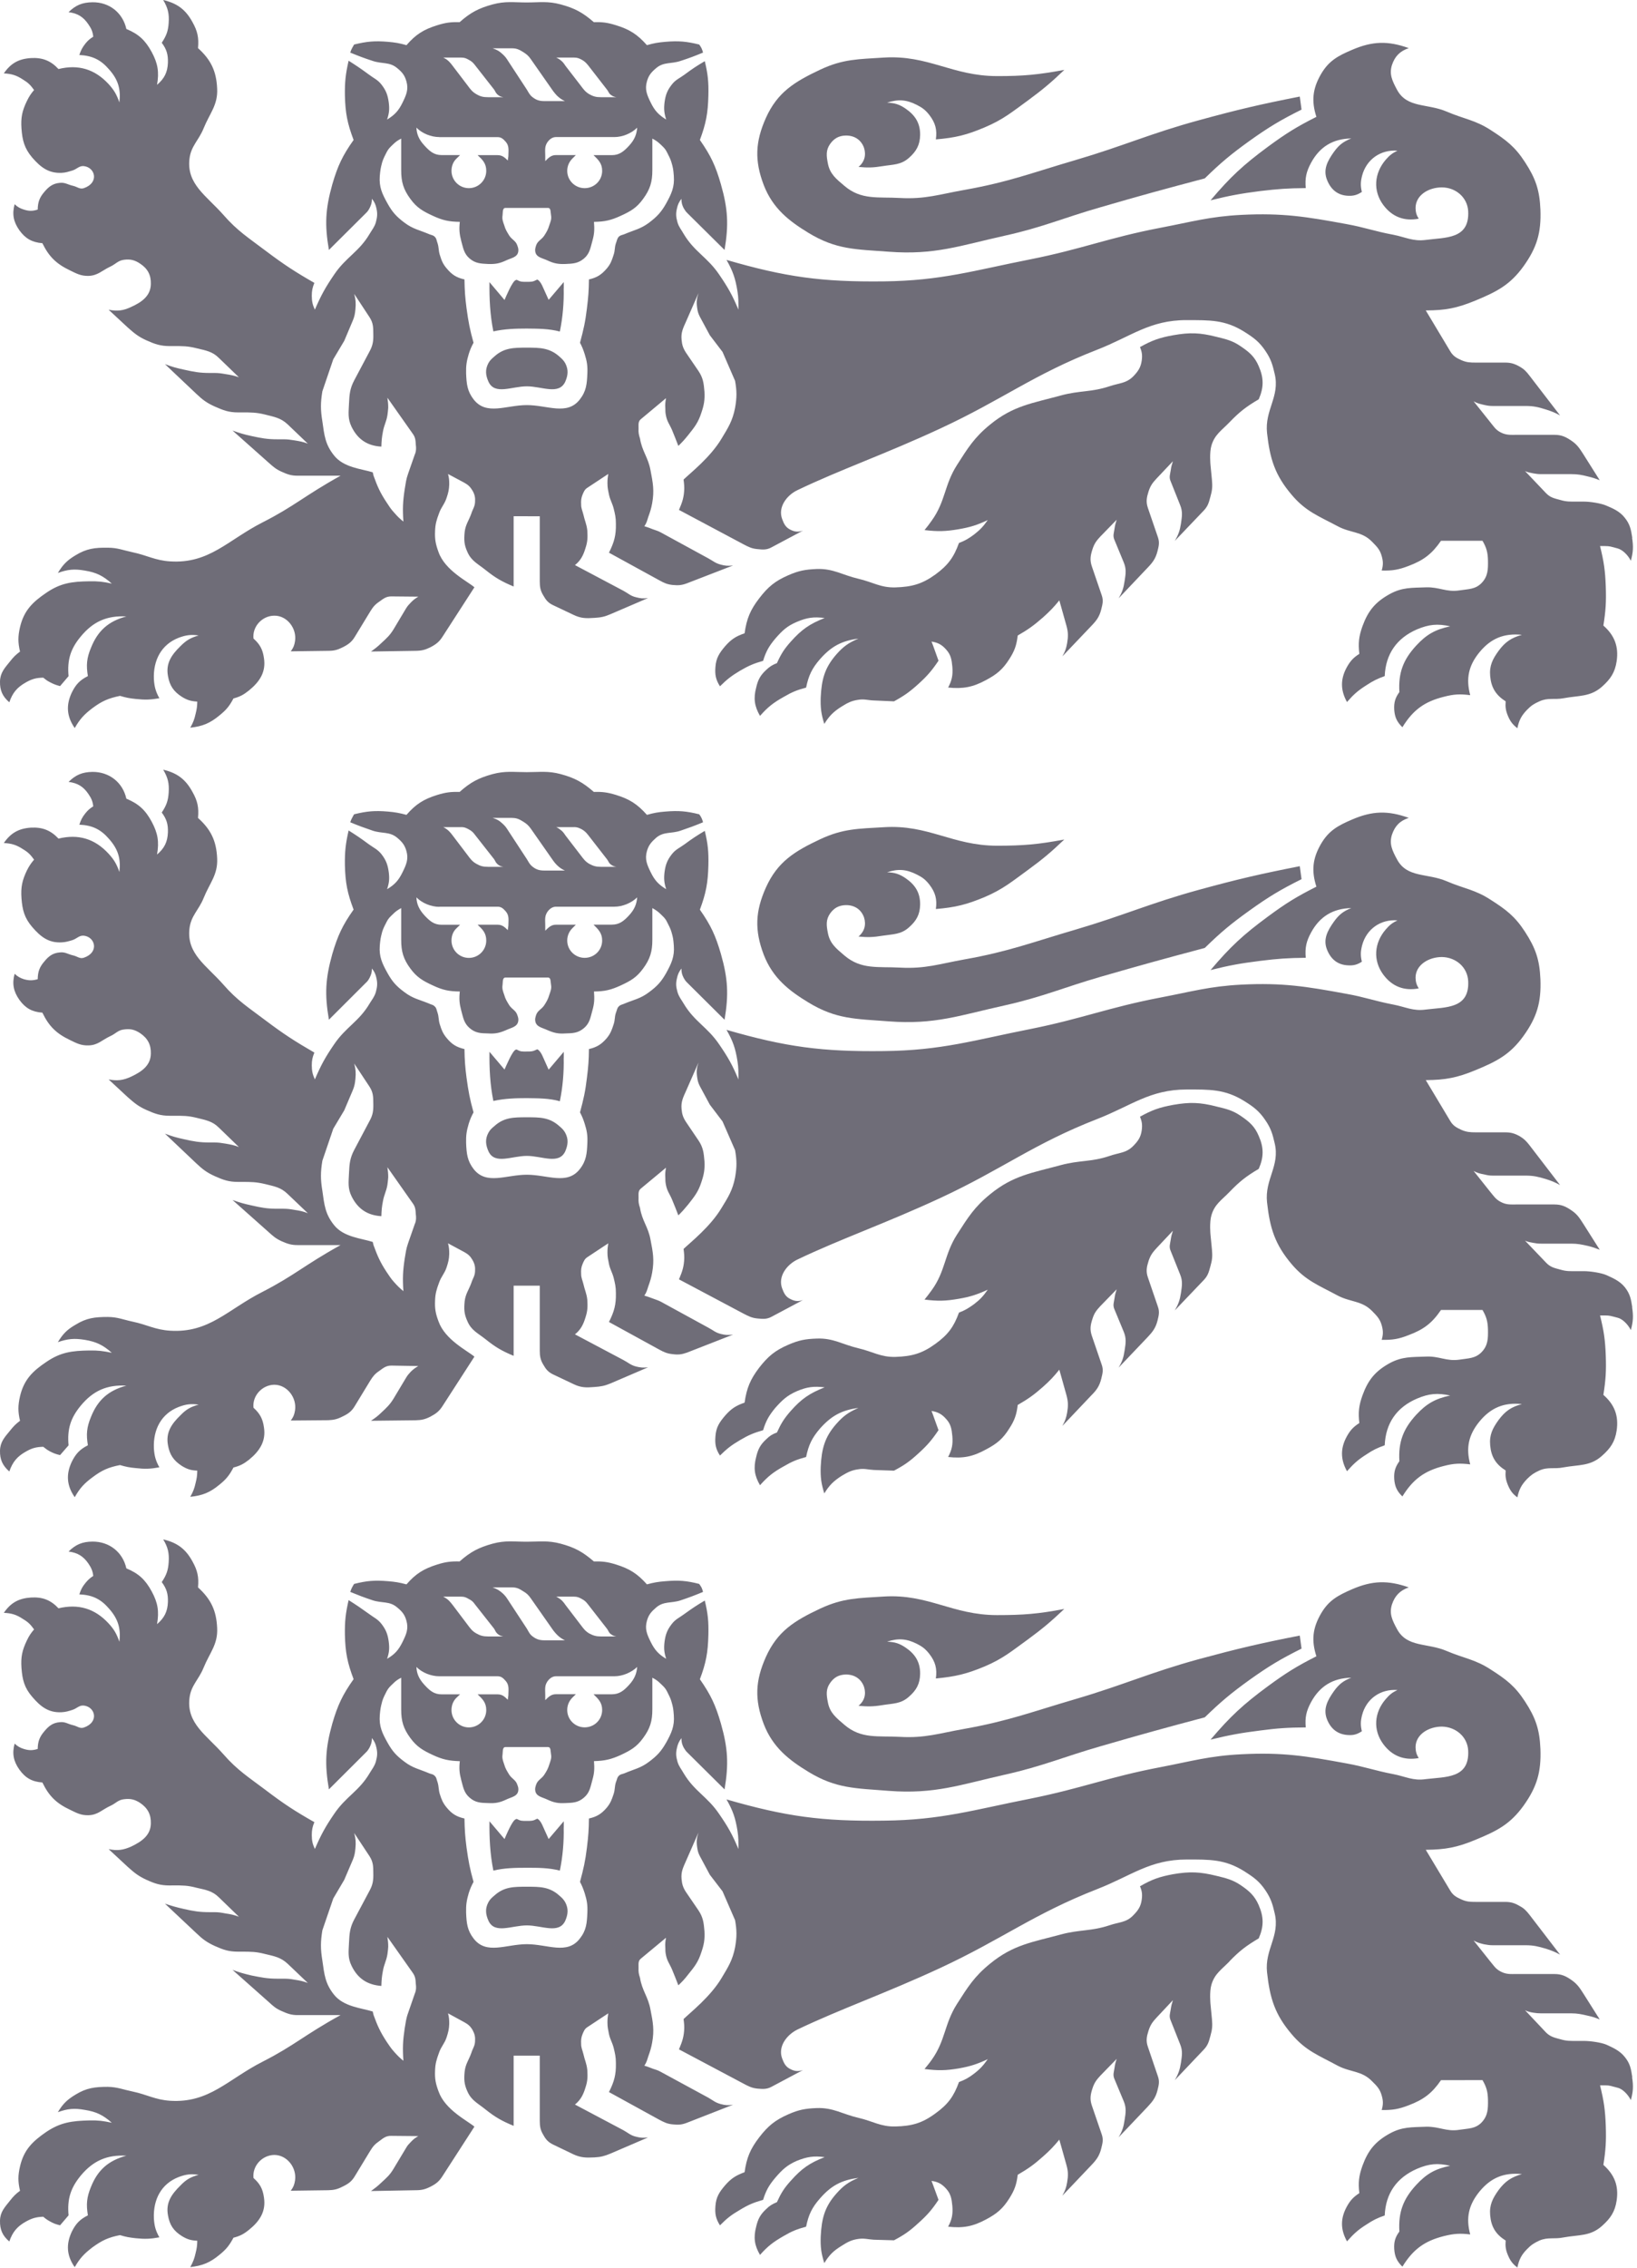 <svg width="26" height="36" viewBox="0 0 26 36" fill="none" xmlns="http://www.w3.org/2000/svg">
<path d="M8.953 29.011C8.958 29.239 8.938 29.472 8.892 29.696C8.715 29.651 8.545 29.651 8.364 29.651C8.186 29.651 8.01 29.654 7.836 29.696C7.783 29.433 7.771 29.177 7.774 28.913L8.013 29.195C8.035 29.147 8.137 28.894 8.193 28.881L8.206 28.875C8.273 28.91 8.291 28.907 8.366 28.907C8.442 28.907 8.461 28.91 8.533 28.872C8.595 28.898 8.633 29.024 8.66 29.076C8.68 29.118 8.7 29.164 8.714 29.195L8.954 28.913V29.011L8.953 29.011Z" fill="#333040" fill-opacity="0.7"/>
<path fill-rule="evenodd" clip-rule="evenodd" d="M16.901 25.543C16.491 25.621 16.253 25.64 15.834 25.64C15.124 25.639 14.746 25.302 14.038 25.345C13.636 25.371 13.391 25.367 13.029 25.536C12.62 25.728 12.349 25.894 12.164 26.305C11.995 26.684 11.983 26.98 12.13 27.369C12.274 27.743 12.536 27.943 12.836 28.126C13.28 28.398 13.593 28.388 14.114 28.43C14.848 28.486 15.249 28.333 15.957 28.174C16.564 28.038 16.888 27.892 17.483 27.721C18.125 27.535 18.49 27.434 19.135 27.263C19.393 27.013 19.552 26.88 19.845 26.669C20.151 26.451 20.335 26.34 20.672 26.172L20.644 25.965C20.013 26.088 19.659 26.172 19.038 26.34C18.265 26.552 17.851 26.747 17.082 26.973C16.398 27.173 16.018 27.321 15.317 27.446C14.921 27.515 14.697 27.596 14.295 27.573C13.945 27.554 13.68 27.61 13.413 27.383C13.279 27.268 13.179 27.192 13.148 27.02C13.125 26.902 13.116 26.815 13.184 26.718C13.246 26.629 13.321 26.587 13.43 26.583C13.567 26.581 13.677 26.649 13.723 26.779C13.76 26.896 13.73 27.002 13.636 27.08C13.783 27.093 13.87 27.093 14.015 27.069C14.188 27.041 14.308 27.051 14.437 26.935C14.556 26.831 14.612 26.73 14.614 26.571C14.616 26.387 14.536 26.259 14.384 26.156C14.283 26.088 14.21 26.066 14.089 26.062C14.265 26.004 14.398 26.013 14.565 26.097C14.652 26.142 14.699 26.178 14.761 26.257C14.856 26.38 14.886 26.49 14.864 26.646C15.175 26.617 15.354 26.574 15.639 26.455C15.931 26.331 16.071 26.21 16.326 26.026C16.562 25.852 16.69 25.745 16.903 25.543H16.901Z" fill="#333040" fill-opacity="0.7"/>
<path fill-rule="evenodd" clip-rule="evenodd" d="M8.368 29.952C8.16 29.952 8.006 29.952 7.852 30.092C7.81 30.127 7.783 30.151 7.757 30.198C7.703 30.299 7.712 30.39 7.759 30.494C7.859 30.708 8.127 30.566 8.368 30.566C8.607 30.566 8.876 30.708 8.977 30.494C9.023 30.39 9.031 30.299 8.977 30.198C8.95 30.151 8.924 30.127 8.883 30.092C8.727 29.952 8.574 29.952 8.368 29.952H8.368Z" fill="#333040" fill-opacity="0.7"/>
<path fill-rule="evenodd" clip-rule="evenodd" d="M19.528 31.137C19.402 31.267 19.294 31.331 19.242 31.503C19.206 31.62 19.226 31.815 19.226 31.815L19.249 32.055C19.259 32.16 19.253 32.221 19.224 32.322C19.2 32.412 19.185 32.468 19.121 32.536L18.659 33.023C18.717 32.922 18.739 32.857 18.757 32.744C18.773 32.631 18.787 32.559 18.743 32.451L18.591 32.068C18.565 32.006 18.585 31.962 18.595 31.895C18.603 31.841 18.608 31.821 18.629 31.753L18.371 32.028C18.307 32.097 18.273 32.142 18.243 32.233C18.212 32.331 18.198 32.398 18.232 32.495L18.392 32.966C18.419 33.047 18.405 33.1 18.384 33.184C18.354 33.301 18.309 33.358 18.226 33.447L17.766 33.931C17.825 33.832 17.845 33.768 17.862 33.653C17.88 33.54 17.892 33.465 17.848 33.358L17.698 32.999C17.672 32.934 17.693 32.892 17.702 32.825C17.71 32.769 17.715 32.749 17.736 32.685L17.477 32.951C17.413 33.019 17.379 33.068 17.351 33.155C17.319 33.252 17.308 33.324 17.34 33.421L17.5 33.888C17.527 33.97 17.511 34.024 17.491 34.106C17.462 34.222 17.418 34.284 17.334 34.372L16.873 34.857C16.916 34.778 16.934 34.733 16.949 34.645C16.967 34.539 16.967 34.47 16.937 34.366L16.825 33.967C16.733 34.078 16.674 34.139 16.565 34.236C16.421 34.364 16.331 34.428 16.164 34.525C16.146 34.678 16.114 34.768 16.03 34.901C15.927 35.064 15.833 35.142 15.663 35.233C15.453 35.346 15.296 35.375 15.059 35.349C15.12 35.235 15.136 35.152 15.126 35.022C15.115 34.908 15.103 34.827 15.024 34.742C14.957 34.669 14.896 34.636 14.795 34.622C14.816 34.675 14.826 34.704 14.845 34.756C14.869 34.819 14.882 34.858 14.906 34.923C14.8 35.082 14.728 35.164 14.588 35.29C14.45 35.417 14.363 35.478 14.199 35.565C14.075 35.562 14.003 35.559 13.879 35.556C13.784 35.55 13.728 35.53 13.634 35.543C13.522 35.559 13.463 35.592 13.365 35.654C13.238 35.732 13.172 35.796 13.092 35.927C13.042 35.768 13.03 35.674 13.035 35.508C13.049 35.225 13.095 35.037 13.281 34.827C13.392 34.7 13.477 34.639 13.634 34.574C13.366 34.609 13.202 34.696 13.023 34.901C12.895 35.047 12.843 35.157 12.803 35.349C12.659 35.388 12.578 35.42 12.45 35.495C12.284 35.59 12.195 35.657 12.071 35.797C11.982 35.645 11.965 35.521 12.01 35.349C12.038 35.229 12.075 35.157 12.167 35.071C12.224 35.015 12.264 34.992 12.34 34.959C12.405 34.816 12.453 34.738 12.559 34.621C12.728 34.43 12.859 34.336 13.098 34.245C12.925 34.222 12.817 34.239 12.657 34.303C12.501 34.371 12.425 34.443 12.313 34.573C12.212 34.693 12.166 34.775 12.12 34.923C11.969 34.966 11.885 35.001 11.752 35.082C11.618 35.16 11.546 35.215 11.435 35.328C11.368 35.222 11.353 35.144 11.363 35.02C11.373 34.88 11.425 34.799 11.516 34.693C11.611 34.583 11.69 34.534 11.826 34.484C11.859 34.254 11.915 34.118 12.058 33.931C12.199 33.748 12.311 33.657 12.523 33.564C12.687 33.492 12.791 33.473 12.969 33.466C13.235 33.456 13.376 33.561 13.634 33.621C13.863 33.673 13.986 33.764 14.222 33.758C14.482 33.752 14.647 33.706 14.858 33.55C15.055 33.408 15.149 33.281 15.231 33.053C15.33 33.015 15.384 32.986 15.469 32.921C15.567 32.846 15.617 32.79 15.688 32.69C15.517 32.769 15.412 32.804 15.224 32.837C15.016 32.872 14.892 32.872 14.684 32.846C14.729 32.79 14.754 32.762 14.796 32.703C15.019 32.392 14.995 32.136 15.199 31.814C15.374 31.541 15.474 31.377 15.727 31.172C16.093 30.873 16.393 30.833 16.85 30.71C17.146 30.63 17.331 30.661 17.622 30.564C17.773 30.512 17.888 30.523 17.999 30.406C18.077 30.327 18.119 30.267 18.134 30.155C18.145 30.072 18.138 30.02 18.106 29.945C18.298 29.834 18.418 29.793 18.633 29.753C18.897 29.708 19.06 29.715 19.32 29.779C19.479 29.818 19.577 29.84 19.711 29.931C19.847 30.024 19.927 30.097 19.992 30.245C20.074 30.434 20.074 30.584 19.992 30.772C19.793 30.89 19.687 30.97 19.527 31.136L19.528 31.137Z" fill="#333040" fill-opacity="0.7"/>
<path fill-rule="evenodd" clip-rule="evenodd" d="M25.925 32.974C25.905 32.841 25.89 32.759 25.807 32.656C25.724 32.55 25.608 32.504 25.518 32.461C25.431 32.423 25.253 32.4 25.158 32.4H25.047C24.944 32.4 24.883 32.403 24.785 32.374C24.689 32.348 24.625 32.335 24.556 32.267L24.222 31.913C24.268 31.936 24.302 31.943 24.355 31.952C24.402 31.959 24.428 31.962 24.473 31.962H24.952C25.058 31.962 25.117 31.976 25.22 32C25.296 32.016 25.335 32.03 25.408 32.059L25.152 31.654C25.091 31.559 25.056 31.502 24.964 31.436C24.871 31.371 24.803 31.338 24.687 31.338H24.088C23.99 31.338 23.926 31.345 23.838 31.3C23.754 31.258 23.726 31.205 23.666 31.134L23.405 30.806C23.464 30.839 23.502 30.849 23.567 30.865C23.621 30.874 23.652 30.881 23.707 30.881H24.232C24.36 30.881 24.433 30.901 24.554 30.936C24.644 30.965 24.694 30.985 24.778 31.03L24.292 30.397C24.241 30.333 24.208 30.296 24.136 30.258C24.054 30.21 23.997 30.193 23.903 30.193H23.439C23.349 30.193 23.293 30.191 23.211 30.154C23.127 30.116 23.076 30.087 23.031 30.009L22.645 29.366C22.958 29.363 23.145 29.328 23.435 29.207C23.773 29.068 23.984 28.962 24.197 28.667C24.411 28.368 24.48 28.13 24.466 27.764C24.453 27.455 24.39 27.27 24.221 27.011C24.062 26.766 23.92 26.659 23.674 26.502C23.427 26.342 23.249 26.325 22.978 26.21C22.669 26.077 22.348 26.158 22.189 25.863C22.115 25.726 22.061 25.62 22.108 25.471C22.155 25.331 22.236 25.249 22.375 25.2C22.045 25.084 21.797 25.09 21.473 25.23C21.249 25.328 21.104 25.405 20.981 25.616C20.848 25.846 20.826 26.041 20.908 26.294C20.593 26.453 20.423 26.56 20.139 26.768C19.747 27.057 19.541 27.247 19.227 27.617C19.53 27.543 19.705 27.511 20.016 27.472C20.296 27.435 20.456 27.425 20.739 27.423C20.725 27.264 20.747 27.163 20.823 27.022C20.961 26.768 21.171 26.639 21.462 26.634C21.334 26.683 21.266 26.738 21.186 26.848C21.081 26.997 21.009 27.134 21.08 27.304C21.141 27.449 21.249 27.535 21.41 27.544C21.497 27.55 21.555 27.533 21.63 27.484C21.607 27.387 21.609 27.326 21.633 27.229C21.7 26.969 21.925 26.81 22.195 26.829C22.111 26.869 22.069 26.904 22.008 26.975C21.825 27.187 21.804 27.465 21.971 27.689C22.111 27.877 22.302 27.951 22.533 27.91C22.497 27.85 22.485 27.808 22.483 27.738C22.483 27.533 22.693 27.41 22.901 27.41C23.123 27.414 23.309 27.573 23.319 27.793C23.34 28.238 22.958 28.205 22.644 28.244C22.441 28.274 22.326 28.202 22.126 28.164C21.834 28.108 21.677 28.047 21.384 27.994C20.743 27.876 20.37 27.816 19.72 27.849C19.21 27.874 18.927 27.959 18.426 28.055C17.615 28.209 17.18 28.39 16.37 28.553C15.468 28.73 14.955 28.894 14.037 28.903C13.053 28.916 12.482 28.838 11.539 28.566C11.641 28.745 11.68 28.86 11.713 29.062C11.731 29.175 11.728 29.241 11.728 29.354C11.633 29.124 11.562 29 11.422 28.797C11.235 28.52 11.03 28.439 10.859 28.152C10.82 28.082 10.785 28.047 10.761 27.97C10.738 27.888 10.731 27.836 10.751 27.752C10.765 27.686 10.783 27.648 10.823 27.593C10.823 27.654 10.832 27.691 10.858 27.742C10.879 27.777 10.892 27.798 10.92 27.824L11.508 28.407C11.575 28.005 11.562 27.755 11.45 27.362C11.366 27.07 11.291 26.909 11.116 26.658C11.214 26.398 11.244 26.236 11.251 25.954C11.256 25.74 11.244 25.618 11.194 25.409C11.065 25.485 10.995 25.532 10.873 25.62C10.792 25.681 10.73 25.702 10.669 25.782C10.597 25.875 10.571 25.945 10.555 26.061C10.542 26.169 10.548 26.233 10.581 26.334C10.461 26.263 10.398 26.193 10.336 26.068C10.277 25.948 10.238 25.861 10.275 25.73C10.302 25.633 10.346 25.584 10.422 25.519C10.542 25.416 10.661 25.455 10.81 25.406C10.951 25.358 11.03 25.329 11.166 25.272C11.16 25.245 11.153 25.23 11.143 25.204C11.131 25.182 11.121 25.167 11.105 25.145C10.902 25.093 10.778 25.084 10.566 25.102C10.451 25.111 10.386 25.122 10.275 25.152C10.124 24.983 10.002 24.905 9.785 24.837C9.651 24.795 9.568 24.785 9.432 24.788C9.254 24.635 9.13 24.567 8.905 24.506C8.701 24.452 8.575 24.475 8.366 24.475C8.154 24.475 8.029 24.451 7.824 24.506C7.601 24.568 7.473 24.635 7.3 24.788C7.16 24.785 7.078 24.795 6.944 24.837C6.728 24.905 6.603 24.983 6.456 25.152C6.342 25.122 6.277 25.111 6.164 25.102C5.952 25.084 5.828 25.094 5.624 25.145C5.611 25.165 5.605 25.178 5.592 25.2C5.578 25.229 5.572 25.243 5.563 25.272C5.7 25.328 5.778 25.358 5.919 25.405C6.069 25.454 6.187 25.414 6.308 25.518C6.387 25.583 6.428 25.632 6.455 25.729C6.492 25.86 6.452 25.947 6.393 26.067C6.331 26.193 6.271 26.262 6.148 26.334C6.182 26.233 6.188 26.168 6.174 26.06C6.158 25.944 6.131 25.874 6.06 25.781C5.998 25.701 5.938 25.68 5.858 25.619C5.736 25.531 5.665 25.483 5.537 25.402C5.489 25.613 5.475 25.737 5.478 25.953C5.485 26.234 5.517 26.395 5.616 26.657C5.439 26.908 5.364 27.068 5.278 27.361C5.168 27.753 5.155 28.003 5.224 28.406L5.809 27.823C5.838 27.796 5.851 27.775 5.87 27.741C5.896 27.689 5.907 27.653 5.907 27.592C5.949 27.646 5.966 27.685 5.98 27.751C5.998 27.834 5.991 27.887 5.969 27.968C5.945 28.046 5.911 28.081 5.87 28.151C5.701 28.437 5.495 28.518 5.308 28.795C5.168 28.999 5.099 29.126 5.001 29.353C4.964 29.274 4.953 29.222 4.952 29.135C4.952 29.051 4.962 29.002 4.993 28.927C4.681 28.75 4.507 28.636 4.22 28.418C3.946 28.211 3.772 28.105 3.547 27.848C3.279 27.543 2.964 27.362 3.009 26.962C3.032 26.754 3.155 26.669 3.233 26.476C3.331 26.236 3.462 26.106 3.449 25.846C3.437 25.567 3.35 25.387 3.145 25.2C3.16 25.038 3.138 24.934 3.057 24.788C2.949 24.59 2.815 24.49 2.592 24.438C2.667 24.562 2.689 24.655 2.679 24.801C2.671 24.93 2.641 25.009 2.569 25.116C2.646 25.219 2.671 25.304 2.667 25.433C2.661 25.583 2.611 25.684 2.494 25.784C2.53 25.58 2.507 25.444 2.409 25.263C2.308 25.078 2.204 24.98 2.007 24.898C1.949 24.639 1.735 24.471 1.468 24.473C1.308 24.475 1.203 24.518 1.089 24.631C1.232 24.649 1.325 24.706 1.405 24.823C1.451 24.891 1.472 24.94 1.481 25.018C1.425 25.055 1.398 25.081 1.357 25.13C1.307 25.191 1.285 25.234 1.26 25.311C1.468 25.32 1.602 25.385 1.735 25.541C1.877 25.703 1.921 25.853 1.896 26.063C1.853 25.939 1.814 25.869 1.725 25.772C1.506 25.535 1.244 25.457 0.929 25.532C0.804 25.399 0.672 25.349 0.489 25.361C0.297 25.374 0.169 25.445 0.061 25.604C0.186 25.61 0.261 25.633 0.365 25.702C0.448 25.751 0.486 25.79 0.541 25.867C0.489 25.929 0.463 25.967 0.427 26.042C0.352 26.198 0.329 26.305 0.341 26.478C0.355 26.669 0.388 26.794 0.512 26.938C0.646 27.095 0.772 27.192 0.978 27.182C1.045 27.178 1.084 27.166 1.149 27.145C1.221 27.123 1.257 27.068 1.332 27.076C1.514 27.097 1.578 27.34 1.332 27.425C1.267 27.447 1.227 27.402 1.161 27.388C1.077 27.369 1.035 27.33 0.95 27.34C0.839 27.349 0.774 27.4 0.703 27.486C0.627 27.575 0.601 27.649 0.599 27.765C0.516 27.79 0.46 27.79 0.379 27.765C0.317 27.746 0.281 27.724 0.232 27.68C0.19 27.836 0.213 27.96 0.308 28.093C0.403 28.226 0.511 28.286 0.673 28.297C0.778 28.514 0.896 28.629 1.114 28.731C1.22 28.783 1.288 28.82 1.405 28.817C1.553 28.813 1.618 28.731 1.749 28.67C1.837 28.632 1.873 28.573 1.97 28.563C2.073 28.55 2.141 28.567 2.225 28.621C2.346 28.703 2.4 28.806 2.396 28.949C2.392 29.135 2.255 29.232 2.085 29.314C1.957 29.371 1.863 29.384 1.725 29.355L2.029 29.637C2.135 29.732 2.198 29.783 2.326 29.842C2.46 29.903 2.548 29.932 2.695 29.932L2.753 29.931C2.899 29.931 2.982 29.931 3.12 29.968C3.271 30.003 3.372 30.017 3.479 30.123L3.794 30.428C3.715 30.399 3.665 30.388 3.581 30.376C3.512 30.363 3.473 30.356 3.404 30.356H3.329C3.169 30.356 3.078 30.341 2.92 30.305C2.8 30.278 2.735 30.259 2.62 30.221L3.117 30.688C3.218 30.785 3.284 30.834 3.412 30.893C3.549 30.954 3.634 30.983 3.781 30.983H3.84C3.983 30.983 4.068 30.983 4.21 31.02C4.357 31.055 4.458 31.072 4.569 31.175L4.889 31.48C4.812 31.45 4.761 31.441 4.677 31.428C4.608 31.415 4.569 31.412 4.501 31.412H4.402C4.243 31.412 4.151 31.392 3.994 31.361C3.873 31.332 3.808 31.315 3.693 31.272L4.268 31.782C4.34 31.848 4.382 31.886 4.471 31.925C4.566 31.967 4.625 31.99 4.726 31.99H5.409C4.831 32.308 4.677 32.472 4.17 32.73C3.616 33.012 3.324 33.389 2.702 33.35C2.462 33.334 2.339 33.252 2.105 33.203C1.951 33.171 1.866 33.132 1.713 33.129C1.507 33.129 1.375 33.145 1.2 33.252C1.066 33.333 0.999 33.398 0.919 33.531C1.075 33.475 1.18 33.465 1.347 33.495C1.53 33.524 1.636 33.576 1.776 33.699C1.638 33.669 1.559 33.659 1.419 33.662C1.143 33.669 0.963 33.692 0.736 33.844C0.513 33.997 0.379 34.13 0.318 34.392C0.284 34.538 0.284 34.632 0.318 34.779C0.249 34.829 0.214 34.866 0.16 34.934C0.072 35.045 0.004 35.113 0 35.252C-0.003 35.395 0.039 35.492 0.148 35.584C0.2 35.431 0.275 35.343 0.415 35.266C0.51 35.214 0.575 35.195 0.687 35.191C0.726 35.224 0.748 35.24 0.795 35.266C0.854 35.299 0.889 35.311 0.954 35.327L1.089 35.169C1.066 34.912 1.119 34.736 1.285 34.535C1.481 34.302 1.699 34.205 2.007 34.222C1.722 34.299 1.553 34.448 1.445 34.717C1.377 34.883 1.367 34.993 1.396 35.169C1.268 35.233 1.204 35.301 1.141 35.427C1.046 35.629 1.059 35.81 1.187 35.992C1.268 35.85 1.336 35.778 1.468 35.677C1.618 35.568 1.722 35.518 1.906 35.483C2.001 35.512 2.056 35.521 2.155 35.532C2.302 35.547 2.387 35.544 2.531 35.518C2.472 35.412 2.452 35.341 2.444 35.217C2.432 34.918 2.56 34.669 2.837 34.561C2.955 34.517 3.032 34.507 3.155 34.526C3.027 34.56 2.956 34.601 2.865 34.696C2.72 34.838 2.631 34.971 2.668 35.169C2.694 35.322 2.757 35.415 2.887 35.497C2.972 35.549 3.032 35.568 3.133 35.572C3.132 35.65 3.126 35.691 3.107 35.767C3.087 35.857 3.068 35.905 3.022 35.991C3.218 35.968 3.336 35.919 3.486 35.795C3.594 35.708 3.644 35.644 3.708 35.524C3.81 35.498 3.868 35.468 3.953 35.4C4.126 35.261 4.227 35.105 4.192 34.884C4.173 34.748 4.128 34.666 4.026 34.576C4.005 34.384 4.163 34.213 4.356 34.21C4.56 34.21 4.716 34.414 4.686 34.615C4.675 34.684 4.66 34.721 4.618 34.778L5.213 34.77C5.304 34.768 5.359 34.755 5.441 34.713C5.536 34.667 5.588 34.629 5.64 34.54L5.878 34.148C5.922 34.076 5.954 34.038 6.026 33.989C6.091 33.94 6.133 33.905 6.215 33.907L6.644 33.911C6.594 33.94 6.568 33.959 6.527 34.002C6.493 34.038 6.473 34.056 6.447 34.103L6.254 34.424C6.195 34.525 6.143 34.57 6.059 34.647C5.998 34.706 5.96 34.734 5.892 34.783L6.601 34.77C6.696 34.77 6.751 34.757 6.833 34.716C6.924 34.671 6.978 34.628 7.032 34.54L7.535 33.761C7.426 33.667 7.07 33.496 6.966 33.203C6.92 33.08 6.904 33.001 6.91 32.869C6.914 32.759 6.933 32.697 6.972 32.59C7.007 32.486 7.061 32.444 7.094 32.341C7.12 32.259 7.132 32.214 7.135 32.129C7.135 32.065 7.133 32.026 7.116 31.962L7.376 32.104C7.437 32.138 7.47 32.166 7.506 32.227C7.541 32.293 7.55 32.338 7.545 32.409C7.541 32.484 7.508 32.519 7.486 32.591C7.444 32.708 7.394 32.764 7.38 32.886C7.368 33.007 7.371 33.087 7.423 33.2C7.485 33.344 7.586 33.387 7.71 33.487C7.868 33.613 7.972 33.671 8.158 33.748V32.634H8.573V33.665C8.573 33.759 8.583 33.817 8.632 33.896C8.671 33.967 8.707 34.005 8.778 34.042L9.109 34.201C9.227 34.255 9.31 34.255 9.439 34.249C9.544 34.244 9.602 34.227 9.697 34.188L10.293 33.932C10.217 33.941 10.171 33.939 10.096 33.919C10.014 33.899 9.978 33.86 9.902 33.818L9.132 33.41C9.224 33.335 9.265 33.253 9.301 33.133C9.334 33.032 9.334 32.968 9.328 32.861C9.317 32.756 9.287 32.705 9.265 32.605C9.25 32.543 9.23 32.51 9.23 32.449C9.227 32.384 9.23 32.348 9.253 32.29C9.274 32.242 9.286 32.208 9.331 32.18L9.661 31.962C9.652 32.018 9.648 32.049 9.648 32.108C9.648 32.18 9.658 32.218 9.672 32.291C9.691 32.378 9.723 32.42 9.746 32.507C9.769 32.602 9.782 32.657 9.782 32.752C9.786 32.936 9.755 33.047 9.672 33.212L10.469 33.65C10.548 33.691 10.597 33.718 10.688 33.725C10.776 33.734 10.828 33.731 10.911 33.699L11.643 33.413C11.565 33.425 11.518 33.422 11.446 33.402C11.362 33.38 11.325 33.344 11.25 33.301L10.493 32.89C10.447 32.864 10.418 32.858 10.371 32.842C10.319 32.823 10.29 32.809 10.234 32.793C10.271 32.738 10.277 32.706 10.296 32.647C10.326 32.563 10.342 32.514 10.358 32.426C10.394 32.227 10.371 32.104 10.332 31.907C10.296 31.699 10.198 31.605 10.165 31.398C10.145 31.339 10.139 31.303 10.142 31.242C10.143 31.181 10.132 31.131 10.178 31.094L10.578 30.762C10.567 30.821 10.563 30.856 10.567 30.919C10.567 30.967 10.568 30.994 10.578 31.041C10.597 31.135 10.639 31.181 10.676 31.271C10.715 31.366 10.737 31.421 10.774 31.517C10.839 31.456 10.874 31.418 10.932 31.343C11.032 31.22 11.091 31.145 11.139 30.993C11.182 30.869 11.195 30.791 11.189 30.661C11.178 30.526 11.168 30.44 11.094 30.328L10.896 30.038C10.849 29.967 10.832 29.912 10.825 29.828C10.815 29.713 10.849 29.65 10.896 29.542L11.094 29.091C11.068 29.172 11.06 29.227 11.071 29.312C11.079 29.373 11.087 29.413 11.116 29.467L11.274 29.762L11.476 30.025L11.675 30.483C11.704 30.648 11.704 30.749 11.675 30.914C11.635 31.118 11.568 31.222 11.459 31.404C11.283 31.699 10.966 31.947 10.857 32.053C10.857 32.053 10.869 32.138 10.868 32.192C10.864 32.328 10.838 32.406 10.784 32.534L11.809 33.078C11.891 33.122 11.94 33.147 12.029 33.157C12.116 33.164 12.176 33.17 12.254 33.128L12.754 32.862C12.682 32.887 12.626 32.884 12.557 32.849C12.48 32.813 12.453 32.758 12.423 32.68C12.351 32.488 12.498 32.301 12.666 32.219C13.35 31.892 14.066 31.645 14.94 31.239C15.923 30.781 16.413 30.387 17.423 29.991C17.967 29.78 18.261 29.52 18.847 29.52C19.212 29.52 19.455 29.513 19.765 29.708C19.914 29.803 20.001 29.865 20.099 30.01C20.186 30.14 20.212 30.228 20.246 30.376C20.331 30.737 20.085 30.947 20.124 31.311C20.169 31.722 20.248 31.98 20.516 32.294C20.738 32.557 20.942 32.628 21.246 32.793C21.45 32.9 21.625 32.871 21.788 33.036C21.864 33.111 21.916 33.16 21.945 33.266C21.97 33.35 21.97 33.41 21.945 33.497C22.115 33.5 22.215 33.483 22.373 33.422C22.612 33.331 22.744 33.231 22.887 33.023L23.546 33.022C23.61 33.132 23.63 33.207 23.633 33.334C23.635 33.477 23.633 33.584 23.535 33.691C23.433 33.798 23.322 33.788 23.177 33.811C22.973 33.844 22.857 33.757 22.65 33.762C22.42 33.772 22.27 33.76 22.067 33.873C21.84 34 21.728 34.139 21.639 34.383C21.582 34.544 21.57 34.649 21.59 34.816C21.497 34.878 21.449 34.927 21.394 35.025C21.288 35.216 21.288 35.391 21.394 35.582C21.499 35.464 21.567 35.4 21.701 35.316C21.808 35.245 21.874 35.212 21.993 35.171C22.008 34.82 22.183 34.571 22.506 34.43C22.696 34.349 22.831 34.336 23.033 34.382C22.797 34.43 22.658 34.508 22.495 34.684C22.286 34.91 22.208 35.118 22.226 35.426C22.159 35.516 22.138 35.591 22.144 35.702C22.152 35.825 22.188 35.9 22.274 35.984C22.441 35.712 22.623 35.576 22.934 35.498C23.092 35.459 23.189 35.452 23.351 35.472C23.28 35.212 23.325 35.005 23.496 34.794C23.677 34.572 23.888 34.485 24.172 34.514C24.004 34.562 23.906 34.628 23.802 34.767C23.706 34.901 23.653 35.005 23.668 35.17C23.684 35.352 23.758 35.472 23.914 35.569C23.907 35.66 23.915 35.718 23.949 35.799C23.987 35.89 24.024 35.939 24.1 35.998C24.126 35.87 24.165 35.795 24.256 35.703C24.321 35.636 24.367 35.608 24.45 35.569C24.588 35.511 24.684 35.55 24.831 35.52C25.076 35.475 25.256 35.504 25.442 35.339C25.578 35.218 25.65 35.114 25.677 34.932C25.711 34.699 25.643 34.525 25.466 34.368C25.504 34.128 25.512 33.992 25.504 33.748C25.495 33.495 25.474 33.353 25.413 33.105H25.491C25.569 33.105 25.586 33.116 25.688 33.142C25.762 33.157 25.851 33.239 25.902 33.339C25.94 33.203 25.944 33.116 25.922 32.976L25.925 32.974ZM10.12 26.462C10.112 26.569 10.077 26.653 9.995 26.744C9.907 26.842 9.835 26.897 9.717 26.897H9.427C9.503 26.971 9.564 27.028 9.564 27.146C9.564 27.299 9.441 27.422 9.286 27.422C9.133 27.422 9.009 27.299 9.009 27.146C9.009 27.067 9.042 26.998 9.093 26.948L9.146 26.896H8.829C8.757 26.896 8.715 26.935 8.66 26.99V26.913C8.66 26.864 8.656 26.823 8.66 26.785C8.667 26.703 8.742 26.611 8.829 26.611H9.758C9.886 26.611 10.029 26.552 10.121 26.462H10.12ZM9.117 25.347C9.167 25.347 9.197 25.359 9.241 25.384C9.284 25.407 9.306 25.427 9.339 25.47L9.64 25.856C9.662 25.885 9.666 25.908 9.688 25.931C9.722 25.96 9.746 25.971 9.787 25.979H9.543C9.469 25.979 9.424 25.966 9.358 25.931C9.296 25.894 9.269 25.856 9.225 25.798L8.982 25.48C8.962 25.451 8.95 25.434 8.924 25.408C8.892 25.379 8.871 25.367 8.835 25.347H9.119L9.117 25.347ZM8.136 25.2C8.208 25.2 8.251 25.223 8.312 25.263C8.365 25.294 8.393 25.32 8.43 25.373L8.786 25.881C8.809 25.911 8.823 25.927 8.848 25.953C8.891 25.994 8.92 26.014 8.972 26.04H8.646C8.57 26.04 8.52 26.024 8.46 25.979C8.412 25.944 8.399 25.907 8.368 25.855L8.074 25.407C8.045 25.362 8.028 25.336 7.988 25.298C7.934 25.249 7.894 25.225 7.824 25.2H8.136ZM7.325 25.347C7.375 25.347 7.403 25.359 7.445 25.384C7.491 25.407 7.514 25.427 7.544 25.47L7.848 25.856C7.867 25.885 7.871 25.908 7.896 25.931C7.925 25.96 7.952 25.971 7.993 25.979H7.75C7.674 25.979 7.628 25.966 7.566 25.931C7.5 25.894 7.474 25.856 7.43 25.798L7.19 25.48C7.168 25.451 7.153 25.434 7.128 25.408C7.097 25.379 7.076 25.367 7.04 25.347H7.325L7.325 25.347ZM7.903 26.611C7.959 26.611 7.991 26.637 8.035 26.689C8.092 26.755 8.074 26.835 8.074 26.915L8.065 26.984C8.018 26.937 7.979 26.898 7.903 26.898H7.586C7.665 26.973 7.723 27.03 7.723 27.148C7.723 27.3 7.599 27.423 7.447 27.423C7.295 27.423 7.171 27.3 7.171 27.148C7.171 27.069 7.199 27 7.253 26.949L7.307 26.898H7.016C6.895 26.898 6.827 26.842 6.739 26.745C6.657 26.655 6.618 26.571 6.614 26.463C6.703 26.554 6.847 26.611 6.977 26.611H7.903ZM6.592 31.638L6.482 31.956C6.449 32.045 6.445 32.105 6.428 32.198C6.398 32.4 6.393 32.513 6.407 32.715C6.347 32.667 6.314 32.633 6.262 32.575C6.206 32.513 6.184 32.475 6.139 32.41C6.037 32.253 5.994 32.156 5.933 31.988L5.92 31.933C5.74 31.877 5.459 31.858 5.306 31.667C5.164 31.491 5.151 31.344 5.12 31.124C5.09 30.939 5.09 30.829 5.12 30.644L5.293 30.139L5.468 29.842L5.606 29.519C5.632 29.454 5.638 29.412 5.645 29.343C5.654 29.25 5.65 29.19 5.626 29.1L5.868 29.466C5.927 29.557 5.929 29.629 5.929 29.733C5.932 29.846 5.923 29.919 5.868 30.018L5.626 30.472C5.557 30.602 5.55 30.694 5.543 30.842C5.537 30.985 5.521 31.079 5.584 31.208C5.682 31.41 5.834 31.51 6.057 31.527C6.06 31.433 6.064 31.378 6.082 31.286C6.1 31.183 6.136 31.13 6.153 31.026C6.16 30.981 6.162 30.955 6.166 30.907C6.166 30.845 6.162 30.809 6.153 30.748L6.555 31.318C6.597 31.378 6.6 31.422 6.604 31.491C6.611 31.549 6.611 31.584 6.594 31.636L6.592 31.638ZM10.579 27.666C10.502 27.802 10.436 27.873 10.309 27.968C10.175 28.07 10.073 28.085 9.919 28.151C9.884 28.166 9.861 28.162 9.832 28.188C9.8 28.217 9.8 28.253 9.782 28.294C9.759 28.367 9.77 28.408 9.746 28.48C9.717 28.567 9.698 28.623 9.637 28.697C9.553 28.795 9.481 28.84 9.354 28.869C9.352 29.048 9.344 29.152 9.322 29.331C9.296 29.545 9.269 29.663 9.212 29.875C9.247 29.941 9.262 29.982 9.286 30.053C9.322 30.17 9.334 30.238 9.329 30.362C9.322 30.531 9.313 30.644 9.208 30.777C9.006 31.037 8.696 30.864 8.368 30.864C8.037 30.864 7.727 31.037 7.524 30.777C7.42 30.643 7.41 30.53 7.403 30.362C7.4 30.239 7.411 30.17 7.445 30.053C7.468 29.982 7.486 29.941 7.521 29.875C7.462 29.664 7.44 29.545 7.41 29.331C7.387 29.152 7.38 29.048 7.377 28.869C7.249 28.84 7.178 28.795 7.096 28.697C7.034 28.623 7.013 28.568 6.985 28.48C6.963 28.408 6.972 28.367 6.95 28.294C6.933 28.253 6.936 28.217 6.9 28.188C6.874 28.162 6.848 28.166 6.815 28.151C6.659 28.084 6.558 28.07 6.424 27.968C6.296 27.873 6.232 27.802 6.156 27.666C6.069 27.511 6.019 27.405 6.032 27.229C6.041 27.128 6.045 27.105 6.071 27.007C6.086 26.955 6.116 26.898 6.14 26.851C6.167 26.799 6.194 26.773 6.238 26.732C6.283 26.686 6.315 26.663 6.372 26.634V27.137C6.372 27.324 6.407 27.442 6.518 27.592C6.62 27.731 6.716 27.787 6.875 27.861C7.028 27.932 7.129 27.954 7.303 27.959C7.29 28.075 7.296 28.147 7.326 28.26C7.358 28.377 7.369 28.461 7.46 28.539C7.551 28.618 7.634 28.621 7.753 28.624C7.868 28.63 7.937 28.617 8.041 28.568C8.122 28.529 8.215 28.519 8.231 28.432C8.237 28.393 8.231 28.37 8.217 28.335C8.194 28.257 8.13 28.24 8.087 28.172C8.052 28.114 8.028 28.079 8.009 28.013C7.988 27.951 7.972 27.912 7.982 27.851C7.988 27.802 7.979 27.735 8.028 27.735H8.704C8.752 27.735 8.743 27.802 8.752 27.851C8.763 27.912 8.744 27.951 8.724 28.013C8.704 28.079 8.683 28.114 8.646 28.172C8.603 28.24 8.538 28.257 8.514 28.335C8.503 28.37 8.495 28.393 8.502 28.432C8.518 28.519 8.609 28.529 8.692 28.568C8.796 28.617 8.864 28.63 8.979 28.624C9.1 28.62 9.182 28.617 9.274 28.538C9.365 28.461 9.376 28.376 9.408 28.26C9.441 28.146 9.443 28.075 9.434 27.958C9.604 27.954 9.705 27.931 9.859 27.861C10.019 27.786 10.113 27.731 10.214 27.592C10.325 27.442 10.361 27.324 10.361 27.137V26.634C10.418 26.663 10.449 26.686 10.496 26.732C10.54 26.774 10.568 26.799 10.594 26.851C10.617 26.899 10.649 26.956 10.663 27.008C10.692 27.106 10.694 27.128 10.702 27.229C10.715 27.405 10.665 27.511 10.579 27.667L10.579 27.666Z" fill="#333040" fill-opacity="0.7"/>
<path d="M8.953 16.793C8.958 17.023 8.938 17.257 8.892 17.482C8.715 17.433 8.545 17.436 8.364 17.433C8.186 17.433 8.01 17.439 7.836 17.478C7.783 17.219 7.771 16.962 7.774 16.697L8.013 16.979C8.035 16.934 8.137 16.68 8.193 16.663L8.206 16.661C8.273 16.698 8.291 16.693 8.366 16.693C8.442 16.693 8.461 16.693 8.533 16.658C8.595 16.684 8.633 16.807 8.66 16.861C8.68 16.904 8.7 16.948 8.714 16.981L8.954 16.698V16.795L8.953 16.793Z" fill="#333040" fill-opacity="0.7"/>
<path fill-rule="evenodd" clip-rule="evenodd" d="M16.901 13.328C16.491 13.405 16.253 13.426 15.834 13.426C15.124 13.424 14.746 13.087 14.038 13.132C13.636 13.156 13.391 13.153 13.029 13.322C12.62 13.514 12.349 13.68 12.164 14.091C11.995 14.47 11.983 14.767 12.13 15.156C12.274 15.529 12.536 15.73 12.836 15.912C13.28 16.184 13.593 16.174 14.114 16.214C14.848 16.271 15.249 16.117 15.957 15.961C16.564 15.825 16.888 15.678 17.483 15.506C18.125 15.321 18.49 15.22 19.135 15.049C19.393 14.797 19.552 14.665 19.845 14.455C20.151 14.236 20.335 14.125 20.672 13.957L20.644 13.751C20.013 13.875 19.659 13.957 19.038 14.127C18.265 14.339 17.851 14.532 17.082 14.758C16.398 14.958 16.018 15.107 15.317 15.231C14.921 15.302 14.697 15.383 14.295 15.361C13.945 15.342 13.68 15.396 13.413 15.17C13.279 15.056 13.179 14.978 13.148 14.806C13.125 14.689 13.116 14.6 13.184 14.502C13.246 14.415 13.321 14.373 13.43 14.369C13.567 14.366 13.677 14.434 13.723 14.564C13.76 14.681 13.73 14.787 13.636 14.868C13.783 14.882 13.87 14.879 14.015 14.855C14.188 14.828 14.308 14.837 14.437 14.722C14.556 14.617 14.612 14.516 14.614 14.359C14.616 14.172 14.536 14.047 14.384 13.942C14.283 13.874 14.21 13.851 14.089 13.848C14.265 13.789 14.398 13.8 14.565 13.885C14.652 13.929 14.699 13.964 14.761 14.043C14.856 14.167 14.886 14.276 14.864 14.431C15.175 14.405 15.354 14.36 15.639 14.241C15.931 14.116 16.071 13.996 16.326 13.811C16.562 13.638 16.69 13.531 16.903 13.328L16.901 13.328Z" fill="#333040" fill-opacity="0.7"/>
<path fill-rule="evenodd" clip-rule="evenodd" d="M8.368 17.737C8.16 17.737 8.006 17.737 7.852 17.877C7.81 17.912 7.783 17.935 7.757 17.983C7.703 18.084 7.712 18.174 7.759 18.279C7.859 18.493 8.127 18.35 8.368 18.35C8.607 18.35 8.876 18.493 8.977 18.279C9.023 18.173 9.031 18.083 8.977 17.983C8.95 17.935 8.924 17.912 8.883 17.877C8.727 17.737 8.574 17.737 8.368 17.737H8.368Z" fill="#333040" fill-opacity="0.7"/>
<path fill-rule="evenodd" clip-rule="evenodd" d="M19.528 18.922C19.402 19.053 19.294 19.115 19.242 19.288C19.206 19.405 19.226 19.6 19.226 19.6L19.249 19.838C19.259 19.943 19.253 20.004 19.224 20.104C19.2 20.193 19.185 20.251 19.121 20.319L18.659 20.803C18.717 20.703 18.739 20.64 18.757 20.525C18.773 20.412 18.787 20.338 18.743 20.231L18.591 19.852C18.565 19.79 18.585 19.745 18.595 19.677C18.603 19.623 18.608 19.603 18.629 19.538L18.371 19.812C18.307 19.882 18.273 19.926 18.243 20.016C18.212 20.115 18.198 20.182 18.232 20.28L18.392 20.748C18.419 20.827 18.405 20.883 18.384 20.967C18.354 21.082 18.309 21.141 18.226 21.229L17.766 21.712C17.825 21.614 17.845 21.55 17.862 21.437C17.88 21.323 17.892 21.249 17.848 21.142L17.698 20.78C17.672 20.718 17.693 20.674 17.702 20.607C17.71 20.552 17.715 20.532 17.736 20.468L17.477 20.734C17.413 20.803 17.379 20.847 17.351 20.938C17.319 21.035 17.308 21.103 17.34 21.202L17.5 21.67C17.527 21.75 17.511 21.806 17.491 21.888C17.462 22.004 17.418 22.067 17.334 22.151L16.873 22.637C16.916 22.56 16.934 22.51 16.949 22.426C16.967 22.319 16.967 22.252 16.937 22.144L16.825 21.744C16.733 21.858 16.674 21.919 16.565 22.017C16.421 22.144 16.331 22.208 16.164 22.304C16.146 22.458 16.114 22.549 16.03 22.678C15.927 22.843 15.833 22.919 15.663 23.009C15.453 23.125 15.296 23.156 15.059 23.13C15.12 23.012 15.136 22.932 15.126 22.802C15.115 22.685 15.103 22.607 15.024 22.523C14.957 22.448 14.896 22.416 14.795 22.399C14.816 22.451 14.826 22.482 14.845 22.535C14.869 22.601 14.882 22.638 14.906 22.704C14.8 22.861 14.728 22.945 14.588 23.072C14.45 23.199 14.363 23.26 14.199 23.347C14.075 23.343 14.003 23.34 13.879 23.336C13.784 23.331 13.728 23.309 13.634 23.325C13.522 23.34 13.463 23.373 13.365 23.431C13.238 23.513 13.172 23.578 13.092 23.708C13.042 23.548 13.03 23.451 13.035 23.287C13.049 23.007 13.095 22.818 13.281 22.607C13.392 22.48 13.477 22.419 13.634 22.351C13.366 22.386 13.202 22.478 13.023 22.679C12.895 22.829 12.843 22.939 12.803 23.13C12.659 23.169 12.578 23.202 12.45 23.277C12.284 23.369 12.195 23.439 12.071 23.578C11.982 23.426 11.965 23.303 12.01 23.13C12.038 23.009 12.075 22.936 12.167 22.851C12.224 22.795 12.264 22.769 12.34 22.741C12.405 22.598 12.453 22.52 12.559 22.399C12.728 22.208 12.859 22.118 13.098 22.024C12.925 22.004 12.817 22.017 12.657 22.085C12.501 22.153 12.425 22.226 12.313 22.351C12.212 22.474 12.166 22.555 12.12 22.705C11.969 22.748 11.885 22.784 11.752 22.863C11.618 22.942 11.546 22.997 11.435 23.107C11.368 23.004 11.353 22.926 11.363 22.803C11.373 22.659 11.425 22.581 11.516 22.474C11.611 22.365 11.69 22.313 11.826 22.267C11.859 22.037 11.915 21.9 12.058 21.712C12.199 21.531 12.311 21.438 12.523 21.347C12.687 21.276 12.791 21.256 12.969 21.25C13.235 21.239 13.376 21.343 13.634 21.404C13.863 21.457 13.986 21.547 14.222 21.541C14.482 21.533 14.647 21.487 14.858 21.333C15.055 21.19 15.149 21.065 15.231 20.838C15.33 20.8 15.384 20.766 15.469 20.705C15.567 20.63 15.617 20.576 15.688 20.474C15.517 20.552 15.412 20.587 15.224 20.619C15.016 20.655 14.892 20.657 14.684 20.631C14.729 20.575 14.754 20.543 14.796 20.485C15.019 20.178 14.995 19.92 15.199 19.6C15.374 19.328 15.474 19.163 15.727 18.958C16.093 18.659 16.393 18.62 16.85 18.496C17.146 18.416 17.331 18.449 17.622 18.351C17.773 18.298 17.888 18.306 17.999 18.192C18.077 18.113 18.119 18.052 18.134 17.942C18.145 17.858 18.138 17.806 18.106 17.728C18.298 17.621 18.418 17.579 18.633 17.54C18.897 17.494 19.06 17.499 19.32 17.566C19.479 17.604 19.577 17.626 19.711 17.718C19.847 17.812 19.927 17.88 19.992 18.033C20.074 18.219 20.074 18.369 19.992 18.556C19.793 18.673 19.687 18.757 19.527 18.923L19.528 18.922Z" fill="#333040" fill-opacity="0.7"/>
<path fill-rule="evenodd" clip-rule="evenodd" d="M25.925 20.754C25.905 20.623 25.89 20.541 25.807 20.435C25.724 20.332 25.608 20.286 25.518 20.244C25.431 20.205 25.253 20.18 25.158 20.18H25.047C24.944 20.18 24.883 20.185 24.785 20.156C24.689 20.13 24.625 20.118 24.556 20.045L24.222 19.696C24.268 19.717 24.302 19.721 24.355 19.731C24.402 19.74 24.428 19.743 24.473 19.743H24.952C25.058 19.743 25.117 19.756 25.22 19.779C25.296 19.798 25.335 19.812 25.408 19.84L25.152 19.436C25.091 19.342 25.056 19.281 24.964 19.218C24.871 19.154 24.803 19.121 24.687 19.121H24.088C23.99 19.121 23.926 19.128 23.838 19.082C23.754 19.039 23.726 18.988 23.666 18.917L23.405 18.589C23.464 18.621 23.502 18.631 23.567 18.643C23.621 18.656 23.652 18.663 23.707 18.663H24.232C24.36 18.663 24.433 18.682 24.554 18.718C24.644 18.747 24.694 18.767 24.778 18.813L24.292 18.18C24.241 18.115 24.208 18.08 24.136 18.037C24.054 17.992 23.997 17.976 23.903 17.976H23.439C23.349 17.976 23.293 17.972 23.211 17.937C23.127 17.898 23.076 17.869 23.031 17.791L22.645 17.147C22.958 17.145 23.145 17.109 23.435 16.989C23.773 16.85 23.984 16.741 24.197 16.446C24.411 16.148 24.48 15.912 24.466 15.546C24.453 15.237 24.39 15.052 24.221 14.792C24.062 14.547 23.92 14.44 23.674 14.283C23.427 14.122 23.249 14.107 22.978 13.99C22.669 13.858 22.348 13.94 22.189 13.644C22.115 13.506 22.061 13.4 22.108 13.251C22.155 13.111 22.236 13.029 22.375 12.984C22.045 12.865 21.797 12.871 21.473 13.011C21.249 13.107 21.104 13.187 20.981 13.397C20.848 13.627 20.826 13.822 20.908 14.076C20.593 14.235 20.423 14.34 20.139 14.55C19.747 14.838 19.541 15.029 19.227 15.4C19.53 15.324 19.705 15.293 20.016 15.254C20.296 15.219 20.456 15.208 20.739 15.205C20.725 15.046 20.747 14.945 20.823 14.805C20.961 14.55 21.171 14.422 21.462 14.416C21.334 14.466 21.266 14.521 21.186 14.632C21.081 14.779 21.009 14.917 21.08 15.084C21.141 15.231 21.249 15.318 21.41 15.325C21.497 15.33 21.555 15.316 21.63 15.267C21.607 15.17 21.609 15.109 21.633 15.011C21.7 14.752 21.925 14.59 22.195 14.611C22.111 14.652 22.069 14.686 22.008 14.757C21.825 14.97 21.804 15.248 21.971 15.473C22.111 15.661 22.302 15.735 22.533 15.691C22.497 15.631 22.485 15.589 22.483 15.521C22.483 15.317 22.693 15.193 22.901 15.193C23.123 15.196 23.309 15.355 23.319 15.577C23.34 16.019 22.958 15.987 22.644 16.027C22.441 16.055 22.326 15.985 22.126 15.947C21.834 15.891 21.677 15.829 21.384 15.777C20.743 15.659 20.37 15.599 19.72 15.631C19.21 15.657 18.927 15.742 18.426 15.837C17.615 15.992 17.18 16.173 16.37 16.335C15.468 16.513 14.955 16.677 14.037 16.686C13.053 16.698 12.482 16.621 11.539 16.349C11.641 16.527 11.68 16.64 11.713 16.845C11.731 16.958 11.728 17.023 11.728 17.137C11.633 16.906 11.562 16.783 11.422 16.579C11.235 16.303 11.03 16.22 10.859 15.933C10.82 15.866 10.785 15.829 10.761 15.751C10.738 15.669 10.731 15.618 10.751 15.534C10.765 15.467 10.783 15.429 10.823 15.375C10.823 15.436 10.832 15.473 10.858 15.523C10.879 15.56 10.892 15.579 10.92 15.605L11.508 16.189C11.575 15.787 11.562 15.537 11.45 15.144C11.366 14.854 11.291 14.691 11.116 14.441C11.214 14.178 11.244 14.015 11.251 13.737C11.256 13.522 11.244 13.4 11.194 13.19C11.065 13.267 10.995 13.313 10.873 13.403C10.792 13.462 10.73 13.484 10.669 13.563C10.597 13.656 10.571 13.726 10.555 13.842C10.542 13.949 10.548 14.015 10.581 14.116C10.461 14.044 10.398 13.976 10.336 13.849C10.277 13.729 10.238 13.64 10.275 13.511C10.302 13.416 10.346 13.366 10.422 13.299C10.542 13.198 10.661 13.238 10.81 13.187C10.951 13.139 11.03 13.11 11.166 13.054C11.16 13.027 11.153 13.011 11.143 12.988C11.131 12.962 11.121 12.947 11.105 12.927C10.902 12.877 10.778 12.866 10.566 12.884C10.451 12.893 10.386 12.905 10.275 12.936C10.124 12.767 10.002 12.687 9.785 12.62C9.651 12.579 9.568 12.568 9.432 12.572C9.254 12.418 9.13 12.35 8.905 12.289C8.701 12.235 8.575 12.258 8.366 12.258C8.154 12.258 8.029 12.235 7.824 12.289C7.601 12.35 7.473 12.418 7.3 12.572C7.16 12.568 7.078 12.579 6.944 12.62C6.728 12.687 6.603 12.767 6.456 12.936C6.342 12.906 6.277 12.894 6.164 12.884C5.952 12.866 5.828 12.877 5.624 12.927C5.611 12.948 5.605 12.961 5.592 12.985C5.578 13.01 5.572 13.026 5.563 13.054C5.7 13.11 5.778 13.139 5.919 13.187C6.069 13.237 6.187 13.198 6.308 13.299C6.387 13.365 6.428 13.415 6.455 13.51C6.492 13.64 6.452 13.728 6.393 13.848C6.331 13.975 6.271 14.043 6.148 14.116C6.182 14.014 6.188 13.948 6.174 13.842C6.158 13.726 6.131 13.655 6.06 13.562C5.998 13.484 5.938 13.461 5.858 13.403C5.736 13.313 5.665 13.264 5.537 13.184C5.489 13.395 5.475 13.52 5.478 13.736C5.485 14.015 5.517 14.179 5.616 14.44C5.439 14.69 5.364 14.853 5.278 15.144C5.168 15.536 5.155 15.787 5.224 16.188L5.809 15.604C5.838 15.578 5.851 15.559 5.87 15.523C5.896 15.472 5.907 15.436 5.907 15.375C5.949 15.428 5.966 15.466 5.98 15.533C5.998 15.617 5.991 15.669 5.969 15.751C5.945 15.828 5.911 15.864 5.87 15.932C5.701 16.218 5.495 16.302 5.308 16.577C5.168 16.781 5.099 16.906 5.001 17.136C4.964 17.054 4.953 17.003 4.952 16.914C4.952 16.834 4.962 16.785 4.993 16.71C4.681 16.529 4.507 16.417 4.22 16.201C3.946 15.993 3.772 15.888 3.547 15.63C3.279 15.325 2.964 15.144 3.009 14.744C3.032 14.537 3.155 14.451 3.233 14.259C3.331 14.016 3.462 13.887 3.449 13.627C3.437 13.35 3.35 13.169 3.145 12.985C3.16 12.82 3.138 12.715 3.057 12.572C2.949 12.373 2.815 12.271 2.592 12.219C2.667 12.345 2.689 12.437 2.679 12.583C2.671 12.713 2.641 12.791 2.569 12.899C2.646 13.002 2.671 13.085 2.667 13.213C2.661 13.366 2.611 13.467 2.494 13.566C2.53 13.363 2.507 13.227 2.409 13.044C2.308 12.858 2.204 12.762 2.007 12.679C1.949 12.42 1.735 12.252 1.468 12.254C1.308 12.257 1.203 12.3 1.089 12.413C1.232 12.43 1.325 12.487 1.405 12.606C1.451 12.673 1.472 12.721 1.481 12.801C1.425 12.835 1.398 12.861 1.357 12.91C1.307 12.972 1.285 13.016 1.26 13.092C1.468 13.101 1.602 13.167 1.735 13.322C1.877 13.484 1.921 13.632 1.896 13.843C1.853 13.718 1.814 13.651 1.725 13.553C1.506 13.315 1.244 13.236 0.929 13.313C0.804 13.18 0.672 13.129 0.489 13.139C0.297 13.152 0.169 13.225 0.061 13.383C0.186 13.39 0.261 13.413 0.365 13.481C0.448 13.53 0.486 13.57 0.541 13.647C0.489 13.709 0.463 13.748 0.427 13.819C0.352 13.976 0.329 14.084 0.341 14.258C0.355 14.447 0.388 14.572 0.512 14.717C0.646 14.872 0.772 14.971 0.978 14.96C1.045 14.957 1.084 14.944 1.149 14.925C1.221 14.902 1.257 14.847 1.332 14.854C1.514 14.875 1.578 15.12 1.332 15.204C1.267 15.226 1.227 15.181 1.161 15.167C1.077 15.148 1.035 15.11 0.95 15.12C0.839 15.129 0.774 15.178 0.703 15.265C0.627 15.353 0.601 15.427 0.599 15.545C0.516 15.568 0.46 15.568 0.379 15.545C0.317 15.525 0.281 15.503 0.232 15.459C0.19 15.616 0.213 15.738 0.308 15.873C0.403 16.005 0.511 16.065 0.673 16.076C0.778 16.294 0.896 16.408 1.114 16.512C1.22 16.564 1.288 16.599 1.405 16.596C1.553 16.593 1.618 16.512 1.749 16.45C1.837 16.412 1.873 16.352 1.97 16.343C2.073 16.328 2.141 16.347 2.225 16.401C2.346 16.483 2.4 16.585 2.396 16.728C2.392 16.914 2.255 17.011 2.085 17.091C1.957 17.151 1.863 17.162 1.725 17.136L2.029 17.418C2.135 17.511 2.198 17.564 2.326 17.621C2.46 17.681 2.548 17.713 2.695 17.713L2.753 17.713C2.899 17.713 2.982 17.711 3.12 17.745C3.271 17.783 3.372 17.797 3.479 17.904L3.794 18.209C3.715 18.178 3.665 18.17 3.581 18.155C3.512 18.144 3.473 18.137 3.404 18.137H3.329C3.169 18.137 3.078 18.121 2.92 18.085C2.8 18.059 2.735 18.04 2.62 17.997L3.117 18.468C3.218 18.563 3.284 18.614 3.412 18.672C3.549 18.733 3.634 18.763 3.781 18.763H3.84C3.983 18.763 4.068 18.763 4.21 18.797C4.357 18.834 4.458 18.847 4.569 18.955L4.889 19.26C4.812 19.229 4.761 19.22 4.677 19.207C4.608 19.195 4.569 19.189 4.501 19.189H4.402C4.243 19.189 4.151 19.172 3.994 19.136C3.873 19.11 3.808 19.091 3.693 19.05L4.268 19.561C4.34 19.626 4.382 19.663 4.471 19.704C4.566 19.746 4.625 19.766 4.726 19.766H5.409C4.831 20.086 4.677 20.248 4.17 20.508C3.616 20.788 3.324 21.164 2.702 21.125C2.462 21.11 2.339 21.03 2.105 20.981C1.951 20.948 1.866 20.908 1.713 20.907C1.507 20.907 1.375 20.922 1.2 21.03C1.066 21.107 0.999 21.175 0.919 21.307C1.075 21.253 1.18 21.243 1.347 21.27C1.53 21.301 1.636 21.352 1.776 21.476C1.638 21.447 1.559 21.437 1.419 21.439C1.143 21.443 0.963 21.466 0.736 21.621C0.513 21.77 0.379 21.907 0.318 22.166C0.284 22.315 0.284 22.408 0.318 22.555C0.249 22.607 0.214 22.643 0.16 22.711C0.072 22.818 0.004 22.889 0 23.029C-0.003 23.168 0.039 23.265 0.148 23.36C0.2 23.208 0.275 23.119 0.415 23.042C0.51 22.988 0.575 22.971 0.687 22.968C0.726 22.999 0.748 23.016 0.795 23.042C0.854 23.072 0.889 23.085 0.954 23.1L1.089 22.945C1.066 22.688 1.119 22.512 1.285 22.312C1.481 22.077 1.699 21.981 2.007 21.997C1.722 22.074 1.553 22.224 1.445 22.494C1.377 22.659 1.367 22.769 1.396 22.944C1.268 23.009 1.204 23.078 1.141 23.204C1.046 23.403 1.059 23.586 1.187 23.768C1.268 23.625 1.336 23.551 1.468 23.453C1.618 23.34 1.722 23.294 1.906 23.258C2.001 23.286 2.056 23.297 2.155 23.306C2.302 23.323 2.387 23.32 2.531 23.294C2.472 23.187 2.452 23.113 2.444 22.991C2.432 22.694 2.56 22.444 2.837 22.336C2.955 22.291 3.032 22.282 3.155 22.299C3.027 22.333 2.956 22.375 2.865 22.469C2.72 22.609 2.631 22.745 2.668 22.943C2.694 23.093 2.757 23.187 2.887 23.271C2.972 23.323 3.032 23.343 3.133 23.346C3.132 23.424 3.126 23.466 3.107 23.541C3.087 23.632 3.068 23.68 3.022 23.762C3.218 23.742 3.336 23.693 3.486 23.569C3.594 23.482 3.644 23.418 3.708 23.297C3.81 23.271 3.868 23.241 3.953 23.175C4.126 23.034 4.227 22.877 4.192 22.659C4.173 22.523 4.128 22.44 4.026 22.348C4.005 22.159 4.163 21.986 4.356 21.983C4.56 21.983 4.716 22.188 4.686 22.389C4.675 22.457 4.66 22.496 4.618 22.551L5.213 22.546C5.304 22.542 5.359 22.529 5.441 22.487C5.536 22.442 5.588 22.402 5.64 22.313L5.878 21.922C5.922 21.851 5.954 21.81 6.026 21.762C6.091 21.715 6.133 21.679 6.215 21.679L6.644 21.686C6.594 21.715 6.568 21.735 6.527 21.773C6.493 21.81 6.473 21.832 6.447 21.876L6.254 22.198C6.195 22.296 6.143 22.345 6.059 22.423C5.998 22.482 5.96 22.51 5.892 22.555L6.601 22.547C6.696 22.545 6.751 22.532 6.833 22.491C6.924 22.443 6.978 22.403 7.032 22.316L7.535 21.537C7.426 21.444 7.07 21.271 6.966 20.98C6.92 20.858 6.904 20.78 6.91 20.646C6.914 20.536 6.933 20.472 6.972 20.367C7.007 20.263 7.061 20.22 7.094 20.117C7.12 20.036 7.132 19.992 7.135 19.908C7.135 19.842 7.133 19.803 7.116 19.738L7.376 19.878C7.437 19.912 7.47 19.942 7.506 20.005C7.541 20.068 7.55 20.115 7.545 20.186C7.541 20.261 7.508 20.296 7.486 20.367C7.444 20.481 7.394 20.54 7.38 20.659C7.368 20.782 7.371 20.86 7.423 20.973C7.485 21.12 7.586 21.161 7.71 21.259C7.868 21.386 7.972 21.447 8.158 21.524V20.41H8.573V21.44C8.573 21.53 8.583 21.59 8.632 21.669C8.671 21.738 8.707 21.78 8.778 21.816L9.109 21.973C9.227 22.03 9.31 22.03 9.439 22.019C9.544 22.012 9.602 22.001 9.697 21.962L10.293 21.706C10.217 21.715 10.171 21.711 10.096 21.692C10.014 21.669 9.978 21.631 9.902 21.591L9.132 21.183C9.224 21.109 9.265 21.028 9.301 20.908C9.334 20.805 9.334 20.742 9.328 20.634C9.317 20.532 9.287 20.48 9.265 20.38C9.25 20.319 9.23 20.287 9.23 20.221C9.227 20.16 9.23 20.122 9.253 20.066C9.274 20.017 9.286 19.986 9.331 19.956L9.661 19.738C9.652 19.794 9.648 19.827 9.648 19.885C9.648 19.956 9.658 19.994 9.672 20.066C9.691 20.154 9.723 20.197 9.746 20.283C9.769 20.377 9.782 20.43 9.782 20.527C9.786 20.712 9.755 20.822 9.672 20.987L10.469 21.424C10.548 21.467 10.597 21.489 10.688 21.498C10.776 21.509 10.828 21.502 10.911 21.473L11.643 21.187C11.565 21.196 11.518 21.195 11.446 21.176C11.362 21.155 11.325 21.116 11.25 21.077L10.493 20.663C10.447 20.64 10.418 20.633 10.371 20.615C10.319 20.595 10.29 20.585 10.234 20.568C10.271 20.514 10.277 20.48 10.296 20.424C10.326 20.338 10.342 20.292 10.358 20.203C10.394 20.001 10.371 19.881 10.332 19.681C10.296 19.477 10.198 19.383 10.165 19.175C10.145 19.116 10.139 19.081 10.142 19.018C10.143 18.958 10.132 18.906 10.178 18.869L10.578 18.537C10.567 18.597 10.563 18.632 10.567 18.695C10.567 18.742 10.568 18.768 10.578 18.816C10.597 18.911 10.639 18.958 10.676 19.048C10.715 19.143 10.737 19.197 10.774 19.294C10.839 19.23 10.874 19.19 10.932 19.119C11.032 18.992 11.091 18.918 11.139 18.769C11.182 18.642 11.195 18.568 11.189 18.436C11.178 18.302 11.168 18.215 11.094 18.105L10.896 17.812C10.849 17.74 10.832 17.688 10.825 17.604C10.815 17.491 10.849 17.423 10.896 17.319L11.094 16.868C11.068 16.949 11.06 17 11.071 17.088C11.079 17.15 11.087 17.188 11.116 17.244L11.274 17.537L11.476 17.803L11.675 18.259C11.704 18.425 11.704 18.526 11.675 18.692C11.635 18.896 11.568 19 11.459 19.178C11.283 19.473 10.966 19.723 10.857 19.827C10.857 19.827 10.869 19.913 10.868 19.969C10.864 20.106 10.838 20.182 10.784 20.31L11.809 20.854C11.891 20.896 11.94 20.922 12.029 20.931C12.116 20.939 12.176 20.946 12.254 20.904L12.754 20.638C12.682 20.664 12.626 20.659 12.557 20.624C12.48 20.589 12.453 20.534 12.423 20.455C12.351 20.264 12.498 20.075 12.666 19.995C13.35 19.668 14.066 19.422 14.94 19.016C15.923 18.559 16.413 18.16 17.423 17.766C17.967 17.555 18.261 17.296 18.847 17.296C19.212 17.296 19.455 17.288 19.765 17.481C19.914 17.574 20.001 17.64 20.099 17.786C20.186 17.913 20.212 18.004 20.246 18.152C20.331 18.51 20.085 18.721 20.124 19.087C20.169 19.495 20.248 19.754 20.516 20.07C20.738 20.331 20.942 20.403 21.246 20.567C21.45 20.674 21.625 20.646 21.788 20.808C21.864 20.886 21.916 20.934 21.945 21.038C21.97 21.126 21.97 21.184 21.945 21.27C22.115 21.274 22.215 21.258 22.373 21.195C22.612 21.106 22.744 21.005 22.887 20.796H23.546C23.61 20.905 23.63 20.983 23.633 21.109C23.635 21.252 23.633 21.357 23.535 21.462C23.433 21.569 23.322 21.562 23.177 21.585C22.973 21.614 22.857 21.526 22.65 21.536C22.42 21.545 22.27 21.533 22.067 21.643C21.84 21.77 21.728 21.909 21.639 22.154C21.582 22.315 21.57 22.422 21.59 22.591C21.497 22.651 21.449 22.701 21.394 22.798C21.288 22.988 21.288 23.165 21.394 23.356C21.499 23.237 21.567 23.175 21.701 23.09C21.808 23.018 21.874 22.987 21.993 22.944C22.008 22.593 22.183 22.341 22.506 22.203C22.696 22.122 22.831 22.111 23.033 22.154C22.797 22.204 22.658 22.283 22.495 22.458C22.286 22.685 22.208 22.893 22.226 23.197C22.159 23.29 22.138 23.365 22.144 23.477C22.152 23.596 22.188 23.675 22.274 23.756C22.441 23.485 22.623 23.35 22.934 23.272C23.092 23.231 23.189 23.228 23.351 23.247C23.28 22.985 23.325 22.779 23.496 22.569C23.677 22.348 23.888 22.26 24.172 22.29C24.004 22.334 23.906 22.402 23.802 22.542C23.706 22.675 23.653 22.779 23.668 22.945C23.684 23.127 23.758 23.247 23.914 23.344C23.907 23.435 23.915 23.49 23.949 23.574C23.987 23.665 24.024 23.715 24.1 23.771C24.126 23.646 24.165 23.571 24.256 23.477C24.321 23.412 24.367 23.382 24.45 23.344C24.588 23.283 24.684 23.325 24.831 23.295C25.076 23.25 25.256 23.279 25.442 23.113C25.578 22.993 25.65 22.89 25.677 22.709C25.711 22.475 25.643 22.298 25.466 22.144C25.504 21.903 25.512 21.767 25.504 21.524C25.495 21.271 25.474 21.129 25.413 20.883H25.491C25.569 20.883 25.586 20.892 25.688 20.918C25.762 20.934 25.851 21.015 25.902 21.115C25.94 20.977 25.944 20.892 25.922 20.751L25.925 20.754ZM10.12 14.245C10.112 14.352 10.077 14.437 9.995 14.527C9.907 14.624 9.835 14.679 9.717 14.679H9.427C9.503 14.755 9.564 14.812 9.564 14.931C9.564 15.083 9.441 15.206 9.286 15.206C9.133 15.206 9.009 15.083 9.009 14.931C9.009 14.852 9.042 14.783 9.093 14.733L9.146 14.68H8.829C8.757 14.68 8.715 14.72 8.66 14.775V14.696C8.66 14.65 8.656 14.607 8.66 14.568C8.667 14.486 8.742 14.394 8.829 14.394H9.758C9.886 14.394 10.029 14.336 10.121 14.245H10.12ZM9.117 13.13C9.167 13.13 9.197 13.143 9.241 13.166C9.284 13.191 9.306 13.212 9.339 13.253L9.64 13.64C9.662 13.668 9.666 13.69 9.688 13.713C9.722 13.742 9.746 13.754 9.787 13.761H9.543C9.469 13.761 9.424 13.749 9.358 13.713C9.296 13.676 9.269 13.638 9.225 13.58L8.982 13.264C8.962 13.234 8.95 13.216 8.924 13.191C8.892 13.164 8.871 13.148 8.835 13.131H9.119L9.117 13.13ZM8.136 12.985C8.208 12.985 8.251 13.007 8.312 13.045C8.365 13.078 8.393 13.103 8.43 13.154L8.786 13.663C8.809 13.695 8.823 13.711 8.848 13.736C8.891 13.777 8.92 13.796 8.972 13.82H8.646C8.57 13.82 8.52 13.807 8.46 13.76C8.412 13.723 8.399 13.689 8.368 13.639L8.074 13.19C8.045 13.144 8.028 13.118 7.988 13.081C7.934 13.029 7.894 13.006 7.824 12.984H8.136V12.985ZM7.325 13.13C7.375 13.13 7.403 13.143 7.445 13.166C7.491 13.191 7.514 13.212 7.544 13.253L7.848 13.64C7.867 13.668 7.871 13.69 7.896 13.713C7.925 13.742 7.952 13.754 7.993 13.761H7.75C7.674 13.761 7.628 13.749 7.566 13.713C7.5 13.676 7.474 13.638 7.43 13.58L7.19 13.264C7.168 13.234 7.153 13.216 7.128 13.191C7.097 13.164 7.076 13.148 7.04 13.131H7.325L7.325 13.13ZM6.978 14.394H7.903C7.959 14.394 7.991 14.42 8.035 14.471C8.092 14.538 8.074 14.616 8.074 14.696L8.065 14.766C8.018 14.72 7.979 14.68 7.903 14.68H7.586C7.665 14.755 7.723 14.812 7.723 14.931C7.723 15.084 7.599 15.207 7.447 15.207C7.295 15.207 7.171 15.084 7.171 14.931C7.171 14.852 7.199 14.783 7.253 14.734L7.307 14.681H7.016C6.895 14.681 6.827 14.624 6.739 14.529C6.657 14.438 6.618 14.354 6.614 14.246C6.703 14.337 6.847 14.396 6.977 14.396L6.978 14.394ZM6.592 19.42L6.482 19.735C6.449 19.829 6.445 19.884 6.428 19.98C6.398 20.18 6.393 20.296 6.407 20.497C6.347 20.448 6.314 20.415 6.262 20.357C6.206 20.296 6.184 20.256 6.139 20.191C6.037 20.036 5.994 19.935 5.933 19.768L5.92 19.716C5.74 19.658 5.459 19.641 5.306 19.449C5.164 19.273 5.151 19.126 5.12 18.904C5.09 18.722 5.09 18.611 5.12 18.427L5.293 17.919L5.468 17.626L5.606 17.301C5.632 17.237 5.638 17.194 5.645 17.127C5.654 17.034 5.65 16.974 5.626 16.884L5.868 17.25C5.927 17.341 5.929 17.411 5.929 17.516C5.932 17.63 5.923 17.701 5.868 17.798L5.626 18.255C5.557 18.386 5.55 18.476 5.543 18.623C5.537 18.768 5.521 18.863 5.584 18.992C5.682 19.19 5.834 19.294 6.057 19.307C6.06 19.214 6.064 19.16 6.082 19.07C6.1 18.966 6.136 18.913 6.153 18.81C6.16 18.762 6.162 18.735 6.166 18.69C6.166 18.629 6.162 18.593 6.153 18.53L6.555 19.102C6.597 19.158 6.6 19.205 6.604 19.274C6.611 19.332 6.611 19.366 6.594 19.42L6.592 19.42ZM10.579 15.45C10.502 15.586 10.436 15.657 10.309 15.751C10.175 15.853 10.073 15.868 9.919 15.932C9.884 15.949 9.861 15.947 9.832 15.973C9.8 16.002 9.8 16.036 9.782 16.079C9.759 16.147 9.77 16.192 9.746 16.261C9.717 16.351 9.698 16.406 9.637 16.481C9.553 16.579 9.481 16.624 9.354 16.654C9.352 16.832 9.344 16.935 9.322 17.11C9.296 17.329 9.269 17.448 9.212 17.659C9.247 17.725 9.262 17.764 9.286 17.838C9.322 17.951 9.334 18.023 9.329 18.143C9.322 18.311 9.313 18.428 9.208 18.561C9.006 18.817 8.696 18.649 8.368 18.649C8.037 18.649 7.727 18.817 7.524 18.561C7.42 18.427 7.41 18.311 7.403 18.143C7.4 18.023 7.411 17.952 7.445 17.838C7.468 17.765 7.486 17.725 7.521 17.659C7.462 17.448 7.44 17.329 7.41 17.11C7.387 16.934 7.38 16.832 7.377 16.654C7.249 16.624 7.178 16.579 7.096 16.481C7.034 16.406 7.013 16.352 6.985 16.261C6.963 16.192 6.972 16.147 6.95 16.079C6.933 16.036 6.936 16.002 6.9 15.973C6.874 15.947 6.848 15.95 6.815 15.932C6.659 15.868 6.558 15.853 6.424 15.751C6.296 15.657 6.232 15.586 6.156 15.45C6.069 15.294 6.019 15.187 6.032 15.012C6.041 14.911 6.045 14.887 6.071 14.79C6.086 14.74 6.116 14.682 6.14 14.636C6.167 14.581 6.194 14.557 6.238 14.515C6.283 14.469 6.315 14.448 6.372 14.416V14.921C6.372 15.106 6.407 15.226 6.518 15.376C6.62 15.515 6.716 15.571 6.875 15.644C7.028 15.716 7.129 15.739 7.303 15.74C7.29 15.858 7.296 15.93 7.326 16.044C7.358 16.16 7.369 16.244 7.46 16.322C7.551 16.4 7.634 16.404 7.753 16.406C7.868 16.414 7.937 16.397 8.041 16.352C8.122 16.314 8.215 16.303 8.231 16.212C8.237 16.178 8.231 16.154 8.217 16.116C8.194 16.04 8.13 16.023 8.087 15.956C8.052 15.898 8.028 15.863 8.009 15.795C7.988 15.735 7.972 15.696 7.982 15.634C7.988 15.586 7.979 15.519 8.028 15.519H8.704C8.752 15.519 8.743 15.586 8.752 15.634C8.763 15.695 8.744 15.735 8.724 15.795C8.704 15.863 8.683 15.898 8.646 15.956C8.603 16.024 8.538 16.04 8.514 16.116C8.503 16.154 8.495 16.177 8.502 16.212C8.518 16.303 8.609 16.313 8.692 16.352C8.796 16.397 8.864 16.414 8.979 16.406C9.1 16.403 9.182 16.4 9.274 16.322C9.365 16.245 9.376 16.16 9.408 16.044C9.441 15.93 9.443 15.859 9.434 15.74C9.604 15.739 9.705 15.715 9.859 15.644C10.019 15.57 10.113 15.515 10.214 15.376C10.325 15.226 10.361 15.106 10.361 14.921V14.416C10.418 14.448 10.449 14.469 10.496 14.515C10.54 14.558 10.568 14.581 10.594 14.636C10.617 14.682 10.649 14.74 10.663 14.79C10.692 14.887 10.694 14.911 10.702 15.012C10.715 15.187 10.665 15.294 10.579 15.45H10.579Z" fill="#333040" fill-opacity="0.7"/>
<path d="M8.953 4.577C8.958 4.806 8.938 5.039 8.892 5.263C8.715 5.217 8.545 5.218 8.364 5.216C8.186 5.216 8.01 5.222 7.836 5.261C7.783 5 7.771 4.744 7.774 4.479L8.013 4.762C8.035 4.714 8.137 4.462 8.193 4.446L8.206 4.442C8.273 4.477 8.291 4.474 8.366 4.474C8.442 4.474 8.461 4.476 8.533 4.438C8.595 4.464 8.633 4.589 8.66 4.641C8.68 4.684 8.7 4.728 8.714 4.76L8.954 4.478V4.575L8.953 4.577Z" fill="#333040" fill-opacity="0.7"/>
<path fill-rule="evenodd" clip-rule="evenodd" d="M16.901 1.11C16.491 1.186 16.253 1.209 15.834 1.208C15.124 1.207 14.746 0.87 14.038 0.914C13.636 0.94 13.391 0.935 13.029 1.105C12.62 1.298 12.349 1.462 12.164 1.873C11.995 2.252 11.983 2.55 12.13 2.937C12.274 3.311 12.536 3.511 12.836 3.694C13.28 3.966 13.593 3.957 14.114 3.996C14.848 4.052 15.249 3.899 15.957 3.742C16.564 3.608 16.888 3.459 17.483 3.289C18.125 3.102 18.49 3.003 19.135 2.832C19.393 2.58 19.552 2.448 19.845 2.237C20.151 2.019 20.335 1.908 20.672 1.74L20.644 1.533C20.013 1.657 19.659 1.74 19.038 1.91C18.265 2.121 17.851 2.315 17.082 2.541C16.398 2.741 16.018 2.891 15.317 3.015C14.921 3.085 14.697 3.165 14.295 3.143C13.945 3.123 13.68 3.179 13.413 2.952C13.279 2.839 13.179 2.761 13.148 2.59C13.125 2.473 13.116 2.383 13.184 2.286C13.246 2.199 13.321 2.155 13.43 2.152C13.567 2.149 13.677 2.217 13.723 2.347C13.76 2.464 13.73 2.571 13.636 2.65C13.783 2.664 13.87 2.662 14.015 2.638C14.188 2.61 14.308 2.62 14.437 2.506C14.556 2.401 14.612 2.298 14.614 2.141C14.616 1.955 14.536 1.83 14.384 1.725C14.283 1.656 14.21 1.634 14.089 1.63C14.265 1.572 14.398 1.581 14.565 1.667C14.652 1.712 14.699 1.747 14.761 1.826C14.856 1.95 14.886 2.059 14.864 2.213C15.175 2.187 15.354 2.143 15.639 2.022C15.931 1.899 16.071 1.78 16.326 1.595C16.562 1.421 16.69 1.314 16.903 1.111L16.901 1.11Z" fill="#333040" fill-opacity="0.7"/>
<path fill-rule="evenodd" clip-rule="evenodd" d="M8.368 5.519C8.16 5.519 8.006 5.52 7.852 5.659C7.81 5.696 7.783 5.718 7.757 5.765C7.703 5.868 7.712 5.957 7.759 6.061C7.859 6.276 8.127 6.133 8.368 6.133C8.607 6.133 8.876 6.276 8.977 6.061C9.023 5.957 9.031 5.868 8.977 5.765C8.95 5.718 8.924 5.696 8.883 5.659C8.727 5.521 8.574 5.519 8.368 5.519H8.368Z" fill="#333040" fill-opacity="0.7"/>
<path fill-rule="evenodd" clip-rule="evenodd" d="M19.528 6.703C19.402 6.834 19.294 6.898 19.242 7.069C19.206 7.187 19.226 7.381 19.226 7.381L19.249 7.621C19.259 7.724 19.253 7.788 19.224 7.887C19.2 7.978 19.185 8.035 19.121 8.103L18.659 8.587C18.717 8.488 18.739 8.424 18.757 8.311C18.773 8.197 18.787 8.123 18.743 8.016L18.591 7.635C18.565 7.573 18.585 7.529 18.595 7.462C18.603 7.407 18.608 7.387 18.629 7.322L18.371 7.595C18.307 7.663 18.273 7.709 18.243 7.799C18.212 7.898 18.198 7.965 18.232 8.065L18.392 8.532C18.419 8.614 18.405 8.669 18.384 8.751C18.354 8.867 18.309 8.928 18.226 9.014L17.766 9.499C17.825 9.4 17.845 9.336 17.862 9.223C17.88 9.107 17.892 9.034 17.848 8.928L17.698 8.565C17.672 8.502 17.693 8.458 17.702 8.391C17.71 8.336 17.715 8.316 17.736 8.251L17.477 8.517C17.413 8.585 17.379 8.633 17.351 8.721C17.319 8.82 17.308 8.889 17.34 8.987L17.5 9.455C17.527 9.537 17.511 9.591 17.491 9.673C17.462 9.789 17.418 9.849 17.334 9.936L16.873 10.42C16.916 10.345 16.934 10.296 16.949 10.21C16.967 10.103 16.967 10.035 16.937 9.93L16.825 9.531C16.733 9.644 16.674 9.704 16.565 9.802C16.421 9.928 16.331 9.993 16.164 10.089C16.146 10.243 16.114 10.334 16.03 10.464C15.927 10.626 15.833 10.704 15.663 10.795C15.453 10.909 15.296 10.939 15.059 10.915C15.12 10.799 15.136 10.717 15.126 10.586C15.115 10.471 15.103 10.393 15.024 10.308C14.957 10.233 14.896 10.201 14.795 10.185C14.816 10.237 14.826 10.265 14.845 10.319C14.869 10.386 14.882 10.422 14.906 10.489C14.8 10.646 14.728 10.73 14.588 10.857C14.45 10.982 14.363 11.044 14.199 11.134C14.075 11.129 14.003 11.126 13.879 11.12C13.784 11.117 13.728 11.094 13.634 11.109C13.522 11.125 13.463 11.157 13.365 11.218C13.238 11.298 13.172 11.364 13.092 11.492C13.042 11.334 13.03 11.237 13.035 11.071C13.049 10.791 13.095 10.606 13.281 10.392C13.392 10.265 13.477 10.204 13.634 10.138C13.366 10.173 13.202 10.262 13.023 10.465C12.895 10.613 12.843 10.724 12.803 10.916C12.659 10.954 12.578 10.987 12.45 11.062C12.284 11.155 12.195 11.224 12.071 11.365C11.982 11.211 11.965 11.086 12.01 10.916C12.038 10.793 12.075 10.723 12.167 10.637C12.224 10.583 12.264 10.557 12.34 10.527C12.405 10.383 12.453 10.306 12.559 10.187C12.728 9.997 12.859 9.904 13.098 9.811C12.925 9.789 12.817 9.804 12.657 9.872C12.501 9.938 12.425 10.01 12.313 10.139C12.212 10.259 12.166 10.342 12.12 10.491C11.969 10.534 11.885 10.571 11.752 10.649C11.618 10.729 11.546 10.785 11.435 10.895C11.368 10.79 11.353 10.71 11.363 10.588C11.373 10.447 11.425 10.367 11.516 10.26C11.611 10.151 11.69 10.099 11.826 10.054C11.859 9.822 11.915 9.685 12.058 9.499C12.199 9.315 12.311 9.223 12.523 9.131C12.687 9.059 12.791 9.041 12.969 9.033C13.235 9.023 13.376 9.128 13.634 9.188C13.863 9.241 13.986 9.332 14.222 9.325C14.482 9.317 14.647 9.272 14.858 9.119C15.055 8.975 15.149 8.848 15.231 8.62C15.33 8.582 15.384 8.55 15.469 8.487C15.567 8.411 15.617 8.358 15.688 8.256C15.517 8.337 15.412 8.369 15.224 8.402C15.016 8.437 14.892 8.44 14.684 8.415C14.729 8.36 14.754 8.327 14.796 8.268C15.019 7.96 14.995 7.703 15.199 7.383C15.374 7.109 15.474 6.945 15.727 6.739C16.093 6.44 16.393 6.403 16.85 6.278C17.146 6.197 17.331 6.229 17.622 6.132C17.773 6.081 17.888 6.087 17.999 5.975C18.077 5.894 18.119 5.832 18.134 5.722C18.145 5.64 18.138 5.588 18.106 5.51C18.298 5.403 18.418 5.36 18.633 5.322C18.897 5.275 19.06 5.281 19.32 5.347C19.479 5.386 19.577 5.408 19.711 5.501C19.847 5.594 19.927 5.663 19.992 5.813C20.074 6.002 20.074 6.15 19.992 6.339C19.793 6.456 19.687 6.538 19.527 6.704L19.528 6.703Z" fill="#333040" fill-opacity="0.7"/>
<path fill-rule="evenodd" clip-rule="evenodd" d="M25.925 8.538C25.905 8.409 25.89 8.324 25.807 8.221C25.724 8.113 25.608 8.068 25.518 8.029C25.431 7.989 25.253 7.963 25.158 7.963H25.047C24.944 7.963 24.883 7.967 24.785 7.938C24.689 7.912 24.625 7.901 24.556 7.83L24.222 7.479C24.268 7.499 24.302 7.505 24.355 7.515C24.402 7.523 24.428 7.527 24.473 7.527H24.952C25.058 7.527 25.117 7.538 25.22 7.564C25.296 7.582 25.335 7.595 25.408 7.624L25.152 7.218C25.091 7.124 25.056 7.064 24.964 7C24.871 6.936 24.803 6.903 24.687 6.903H24.088C23.99 6.903 23.926 6.91 23.838 6.866C23.754 6.824 23.726 6.771 23.666 6.698L23.405 6.371C23.464 6.403 23.502 6.412 23.567 6.427C23.621 6.439 23.652 6.445 23.707 6.445H24.232C24.36 6.445 24.433 6.463 24.554 6.501C24.644 6.53 24.694 6.549 24.778 6.595L24.292 5.963C24.241 5.897 24.208 5.861 24.136 5.82C24.054 5.774 23.997 5.756 23.903 5.756H23.439C23.349 5.756 23.293 5.754 23.211 5.718C23.127 5.681 23.076 5.65 23.031 5.572L22.645 4.928C22.958 4.928 23.145 4.891 23.435 4.771C23.773 4.631 23.984 4.523 24.197 4.228C24.411 3.929 24.48 3.693 24.466 3.327C24.453 3.018 24.39 2.833 24.221 2.574C24.062 2.328 23.92 2.222 23.674 2.063C23.427 1.904 23.249 1.888 22.978 1.772C22.669 1.639 22.348 1.72 22.189 1.426C22.115 1.287 22.061 1.181 22.108 1.032C22.155 0.892 22.236 0.811 22.375 0.764C22.045 0.645 21.797 0.652 21.473 0.792C21.249 0.887 21.104 0.966 20.981 1.177C20.848 1.407 20.826 1.603 20.908 1.855C20.593 2.014 20.423 2.12 20.139 2.329C19.747 2.618 19.541 2.809 19.227 3.18C19.53 3.105 19.705 3.073 20.016 3.033C20.296 3 20.456 2.988 20.739 2.986C20.725 2.827 20.747 2.726 20.823 2.585C20.961 2.33 21.171 2.202 21.462 2.198C21.334 2.248 21.266 2.302 21.186 2.412C21.081 2.559 21.009 2.697 21.08 2.864C21.141 3.012 21.249 3.101 21.41 3.108C21.497 3.112 21.555 3.096 21.63 3.047C21.607 2.95 21.609 2.889 21.633 2.792C21.7 2.533 21.925 2.372 22.195 2.392C22.111 2.433 22.069 2.467 22.008 2.537C21.825 2.752 21.804 3.03 21.971 3.255C22.111 3.442 22.302 3.516 22.533 3.472C22.497 3.414 22.485 3.372 22.483 3.303C22.483 3.096 22.693 2.974 22.901 2.975C23.123 2.975 23.309 3.137 23.319 3.356C23.34 3.801 22.958 3.767 22.644 3.809C22.441 3.835 22.326 3.765 22.126 3.726C21.834 3.672 21.677 3.61 21.384 3.557C20.743 3.439 20.37 3.379 19.72 3.411C19.21 3.437 18.927 3.522 18.426 3.617C17.615 3.772 17.18 3.955 16.37 4.116C15.468 4.294 14.955 4.456 14.037 4.467C13.053 4.478 12.482 4.4 11.539 4.126C11.641 4.305 11.68 4.421 11.713 4.624C11.731 4.736 11.728 4.802 11.728 4.916C11.633 4.687 11.562 4.563 11.422 4.358C11.235 4.082 11.03 4 10.859 3.714C10.82 3.644 10.785 3.609 10.761 3.532C10.738 3.45 10.731 3.397 10.751 3.313C10.765 3.247 10.783 3.209 10.823 3.156C10.823 3.216 10.832 3.252 10.858 3.304C10.879 3.339 10.892 3.359 10.92 3.386L11.508 3.968C11.575 3.567 11.562 3.318 11.45 2.926C11.366 2.633 11.291 2.473 11.116 2.222C11.214 1.959 11.244 1.797 11.251 1.517C11.256 1.304 11.244 1.179 11.194 0.971C11.065 1.047 10.995 1.093 10.873 1.184C10.792 1.244 10.73 1.264 10.669 1.344C10.597 1.436 10.571 1.507 10.555 1.623C10.542 1.729 10.548 1.795 10.581 1.898C10.461 1.824 10.398 1.757 10.336 1.63C10.277 1.509 10.238 1.422 10.275 1.292C10.302 1.195 10.346 1.145 10.422 1.081C10.542 0.979 10.661 1.018 10.81 0.967C10.951 0.921 11.03 0.891 11.166 0.835C11.16 0.807 11.153 0.793 11.143 0.768C11.131 0.742 11.121 0.729 11.105 0.707C10.902 0.657 10.778 0.646 10.566 0.664C10.451 0.674 10.386 0.685 10.275 0.717C10.124 0.547 10.002 0.468 9.785 0.401C9.651 0.359 9.568 0.348 9.432 0.352C9.254 0.198 9.13 0.131 8.905 0.07C8.701 0.015 8.575 0.039 8.366 0.039C8.154 0.039 8.029 0.015 7.824 0.07C7.601 0.131 7.473 0.199 7.3 0.352C7.16 0.348 7.078 0.359 6.944 0.401C6.728 0.468 6.603 0.547 6.456 0.717C6.342 0.685 6.277 0.674 6.164 0.664C5.952 0.646 5.828 0.657 5.624 0.707C5.611 0.729 5.605 0.742 5.592 0.764C5.578 0.79 5.572 0.806 5.563 0.835C5.7 0.891 5.778 0.921 5.919 0.967C6.069 1.018 6.187 0.979 6.308 1.081C6.387 1.145 6.428 1.195 6.455 1.292C6.492 1.421 6.452 1.509 6.393 1.63C6.331 1.757 6.271 1.823 6.148 1.898C6.182 1.795 6.188 1.73 6.174 1.623C6.158 1.507 6.131 1.436 6.06 1.344C5.998 1.264 5.938 1.244 5.858 1.183C5.736 1.093 5.665 1.045 5.537 0.964C5.489 1.175 5.475 1.3 5.478 1.517C5.485 1.797 5.517 1.959 5.616 2.222C5.439 2.472 5.364 2.633 5.278 2.926C5.168 3.318 5.155 3.567 5.224 3.968L5.809 3.386C5.838 3.359 5.851 3.34 5.87 3.304C5.896 3.252 5.907 3.216 5.907 3.155C5.949 3.209 5.966 3.246 5.98 3.313C5.998 3.397 5.991 3.449 5.969 3.532C5.945 3.609 5.911 3.644 5.87 3.714C5.701 4 5.495 4.081 5.308 4.358C5.168 4.563 5.099 4.688 5.001 4.916C4.964 4.837 4.953 4.785 4.952 4.697C4.952 4.615 4.962 4.568 4.993 4.491C4.681 4.312 4.507 4.198 4.22 3.982C3.946 3.774 3.772 3.668 3.547 3.41C3.279 3.106 2.964 2.925 3.009 2.525C3.032 2.317 3.155 2.232 3.233 2.039C3.331 1.798 3.462 1.667 3.449 1.408C3.437 1.13 3.35 0.949 3.145 0.764C3.16 0.601 3.138 0.495 3.057 0.351C2.949 0.152 2.815 0.053 2.592 0C2.667 0.126 2.689 0.218 2.679 0.363C2.671 0.494 2.641 0.57 2.569 0.679C2.646 0.781 2.671 0.866 2.667 0.995C2.661 1.148 2.611 1.247 2.494 1.347C2.53 1.145 2.507 1.006 2.409 0.825C2.308 0.64 2.204 0.542 2.007 0.46C1.949 0.201 1.735 0.032 1.468 0.036C1.308 0.038 1.203 0.081 1.089 0.193C1.232 0.211 1.325 0.268 1.405 0.388C1.451 0.455 1.472 0.501 1.481 0.583C1.425 0.617 1.398 0.642 1.357 0.691C1.307 0.755 1.285 0.797 1.26 0.873C1.468 0.884 1.602 0.949 1.735 1.105C1.877 1.265 1.921 1.416 1.896 1.626C1.853 1.502 1.814 1.433 1.725 1.335C1.506 1.098 1.244 1.018 0.929 1.096C0.804 0.962 0.672 0.911 0.489 0.922C0.297 0.934 0.169 1.006 0.061 1.165C0.186 1.172 0.261 1.195 0.365 1.263C0.448 1.313 0.486 1.352 0.541 1.429C0.489 1.491 0.463 1.53 0.427 1.604C0.352 1.758 0.329 1.867 0.341 2.04C0.355 2.231 0.388 2.355 0.512 2.502C0.646 2.656 0.772 2.753 0.978 2.744C1.045 2.741 1.084 2.726 1.149 2.707C1.221 2.686 1.257 2.629 1.332 2.637C1.514 2.658 1.578 2.902 1.332 2.987C1.267 3.009 1.227 2.965 1.161 2.95C1.077 2.932 1.035 2.894 0.95 2.903C0.839 2.913 0.774 2.963 0.703 3.048C0.627 3.136 0.601 3.211 0.599 3.327C0.516 3.353 0.46 3.353 0.379 3.327C0.317 3.308 0.281 3.287 0.232 3.242C0.19 3.4 0.213 3.521 0.308 3.656C0.403 3.788 0.511 3.848 0.673 3.861C0.778 4.076 0.896 4.19 1.114 4.294C1.22 4.346 1.288 4.382 1.405 4.38C1.553 4.375 1.618 4.296 1.749 4.234C1.837 4.194 1.873 4.136 1.97 4.124C2.073 4.111 2.141 4.129 2.225 4.185C2.346 4.264 2.4 4.367 2.396 4.51C2.392 4.696 2.255 4.795 2.085 4.872C1.957 4.933 1.863 4.944 1.725 4.917L2.029 5.199C2.135 5.293 2.198 5.345 2.326 5.403C2.46 5.463 2.548 5.494 2.695 5.494H2.753C2.899 5.494 2.982 5.493 3.12 5.528C3.271 5.565 3.372 5.578 3.479 5.685L3.794 5.989C3.715 5.961 3.665 5.952 3.581 5.939C3.512 5.927 3.473 5.921 3.404 5.921H3.329C3.169 5.921 3.078 5.903 2.92 5.868C2.8 5.842 2.735 5.824 2.62 5.781L3.117 6.251C3.218 6.347 3.284 6.397 3.412 6.454C3.549 6.515 3.634 6.547 3.781 6.547H3.84C3.983 6.547 4.068 6.546 4.21 6.581C4.357 6.619 4.458 6.633 4.569 6.737L4.889 7.043C4.812 7.013 4.761 7.005 4.677 6.991C4.608 6.98 4.569 6.974 4.501 6.974H4.402C4.243 6.974 4.151 6.956 3.994 6.922C3.873 6.896 3.808 6.876 3.693 6.835L4.268 7.346C4.34 7.41 4.382 7.448 4.471 7.488C4.566 7.531 4.625 7.552 4.726 7.552H5.409C4.831 7.873 4.677 8.036 4.17 8.293C3.616 8.575 3.324 8.952 2.702 8.912C2.462 8.897 2.339 8.816 2.105 8.767C1.951 8.734 1.866 8.695 1.713 8.695C1.507 8.692 1.375 8.708 1.2 8.815C1.066 8.895 0.999 8.963 0.919 9.096C1.075 9.039 1.18 9.029 1.347 9.058C1.53 9.088 1.636 9.14 1.776 9.265C1.638 9.234 1.559 9.226 1.419 9.228C1.143 9.232 0.963 9.255 0.736 9.41C0.513 9.561 0.379 9.696 0.318 9.956C0.284 10.104 0.284 10.197 0.318 10.344C0.249 10.395 0.214 10.431 0.16 10.499C0.072 10.608 0.004 10.679 0 10.818C-0.003 10.958 0.039 11.056 0.148 11.149C0.2 10.995 0.275 10.909 0.415 10.831C0.51 10.778 0.575 10.76 0.687 10.758C0.726 10.79 0.748 10.807 0.795 10.831C0.854 10.862 0.889 10.875 0.954 10.892L1.089 10.734C1.066 10.477 1.119 10.3 1.285 10.102C1.481 9.866 1.699 9.77 2.007 9.786C1.722 9.862 1.553 10.013 1.445 10.284C1.377 10.447 1.367 10.559 1.396 10.733C1.268 10.797 1.204 10.866 1.141 10.993C1.046 11.193 1.059 11.375 1.187 11.558C1.268 11.416 1.336 11.342 1.468 11.242C1.618 11.13 1.722 11.085 1.906 11.047C2.001 11.075 2.056 11.086 2.155 11.096C2.302 11.112 2.387 11.109 2.531 11.085C2.472 10.976 2.452 10.904 2.444 10.781C2.432 10.484 2.56 10.233 2.837 10.125C2.955 10.081 3.032 10.071 3.155 10.088C3.027 10.124 2.956 10.167 2.865 10.259C2.72 10.4 2.631 10.535 2.668 10.733C2.694 10.883 2.757 10.978 2.887 11.061C2.972 11.114 3.032 11.132 3.133 11.138C3.132 11.214 3.126 11.256 3.107 11.331C3.087 11.421 3.068 11.471 3.022 11.552C3.218 11.531 3.336 11.481 3.486 11.357C3.594 11.27 3.644 11.209 3.708 11.088C3.81 11.061 3.868 11.03 3.953 10.962C4.126 10.822 4.227 10.666 4.192 10.447C4.173 10.31 4.128 10.228 4.026 10.137C4.005 9.948 4.163 9.775 4.356 9.774C4.56 9.771 4.716 9.977 4.686 10.177C4.675 10.246 4.66 10.284 4.618 10.34L5.213 10.332C5.304 10.332 5.359 10.318 5.441 10.277C5.536 10.229 5.588 10.19 5.64 10.102L5.878 9.711C5.922 9.639 5.954 9.598 6.026 9.55C6.091 9.503 6.133 9.468 6.215 9.468L6.644 9.472C6.594 9.503 6.568 9.521 6.527 9.563C6.493 9.598 6.473 9.62 6.447 9.662L6.254 9.985C6.195 10.083 6.143 10.13 6.059 10.207C5.998 10.266 5.96 10.295 5.892 10.343L6.601 10.332C6.696 10.331 6.751 10.317 6.833 10.277C6.924 10.23 6.978 10.189 7.032 10.102L7.535 9.323C7.426 9.229 7.07 9.057 6.966 8.767C6.92 8.642 6.904 8.563 6.91 8.431C6.914 8.319 6.933 8.257 6.972 8.152C7.007 8.05 7.061 8.005 7.094 7.901C7.12 7.822 7.132 7.776 7.135 7.691C7.135 7.626 7.133 7.587 7.116 7.525L7.376 7.664C7.437 7.698 7.47 7.73 7.506 7.791C7.541 7.854 7.55 7.9 7.545 7.971C7.541 8.046 7.508 8.082 7.486 8.153C7.444 8.269 7.394 8.327 7.38 8.446C7.368 8.57 7.371 8.648 7.423 8.761C7.485 8.905 7.586 8.948 7.71 9.047C7.868 9.174 7.972 9.233 8.158 9.311V8.195L8.573 8.196V9.227C8.573 9.32 8.583 9.379 8.632 9.457C8.671 9.527 8.707 9.569 8.778 9.604L9.109 9.761C9.227 9.818 9.31 9.818 9.439 9.809C9.544 9.803 9.602 9.791 9.697 9.75L10.293 9.494C10.217 9.505 10.171 9.5 10.096 9.48C10.014 9.46 9.978 9.42 9.902 9.379L9.132 8.971C9.224 8.897 9.265 8.816 9.301 8.695C9.334 8.594 9.334 8.528 9.328 8.421C9.317 8.319 9.287 8.267 9.265 8.166C9.25 8.105 9.23 8.073 9.23 8.009C9.227 7.947 9.23 7.909 9.253 7.851C9.274 7.803 9.286 7.77 9.331 7.742L9.661 7.524C9.652 7.578 9.648 7.611 9.648 7.67C9.648 7.742 9.658 7.782 9.672 7.851C9.691 7.939 9.723 7.983 9.746 8.07C9.769 8.163 9.782 8.217 9.782 8.313C9.786 8.498 9.755 8.608 9.672 8.774L10.469 9.211C10.548 9.255 10.597 9.278 10.688 9.287C10.776 9.295 10.828 9.291 10.911 9.26L11.643 8.977C11.565 8.986 11.518 8.983 11.446 8.963C11.362 8.941 11.325 8.905 11.25 8.864L10.493 8.451C10.447 8.426 10.418 8.421 10.371 8.403C10.319 8.382 10.29 8.371 10.234 8.354C10.271 8.302 10.277 8.266 10.296 8.208C10.326 8.125 10.342 8.077 10.358 7.99C10.394 7.789 10.371 7.669 10.332 7.467C10.296 7.263 10.198 7.166 10.165 6.962C10.145 6.901 10.139 6.865 10.142 6.803C10.143 6.745 10.132 6.691 10.178 6.655L10.578 6.321C10.567 6.383 10.563 6.419 10.567 6.48C10.567 6.528 10.568 6.555 10.578 6.602C10.597 6.697 10.639 6.743 10.676 6.832C10.715 6.928 10.737 6.982 10.774 7.079C10.839 7.016 10.874 6.977 10.932 6.905C11.032 6.78 11.091 6.705 11.139 6.554C11.182 6.429 11.195 6.352 11.189 6.221C11.178 6.087 11.168 6.001 11.094 5.89L10.896 5.6C10.849 5.527 10.832 5.475 10.825 5.389C10.815 5.276 10.849 5.21 10.896 5.105L11.094 4.653C11.068 4.736 11.06 4.788 11.071 4.874C11.079 4.937 11.087 4.973 11.116 5.029L11.274 5.322L11.476 5.587L11.675 6.046C11.704 6.209 11.704 6.31 11.675 6.475C11.635 6.68 11.568 6.785 11.459 6.965C11.283 7.26 10.966 7.508 10.857 7.613C10.857 7.613 10.869 7.699 10.868 7.755C10.864 7.892 10.838 7.97 10.784 8.095L11.809 8.641C11.891 8.684 11.94 8.709 12.029 8.717C12.116 8.726 12.176 8.732 12.254 8.689L12.754 8.423C12.682 8.449 12.626 8.445 12.557 8.411C12.48 8.374 12.453 8.321 12.423 8.241C12.351 8.05 12.498 7.86 12.666 7.781C13.35 7.453 14.066 7.207 14.94 6.8C15.923 6.344 16.413 5.946 17.423 5.553C17.967 5.341 18.261 5.08 18.847 5.082C19.212 5.083 19.455 5.073 19.765 5.268C19.914 5.362 20.001 5.426 20.099 5.572C20.186 5.7 20.212 5.79 20.246 5.938C20.331 6.296 20.085 6.507 20.124 6.873C20.169 7.282 20.248 7.541 20.516 7.856C20.738 8.119 20.942 8.192 21.246 8.354C21.45 8.464 21.625 8.432 21.788 8.596C21.864 8.674 21.916 8.721 21.945 8.827C21.97 8.914 21.97 8.971 21.945 9.057C22.115 9.062 22.215 9.045 22.373 8.984C22.612 8.894 22.744 8.792 22.887 8.585H23.546C23.61 8.695 23.63 8.77 23.633 8.897C23.635 9.041 23.633 9.147 23.535 9.252C23.433 9.359 23.322 9.35 23.177 9.373C22.973 9.404 22.857 9.317 22.65 9.324C22.42 9.333 22.27 9.321 22.067 9.434C21.84 9.561 21.728 9.699 21.639 9.943C21.582 10.105 21.57 10.21 21.59 10.38C21.497 10.439 21.449 10.491 21.394 10.587C21.288 10.777 21.288 10.955 21.394 11.145C21.499 11.024 21.567 10.964 21.701 10.879C21.808 10.809 21.874 10.776 21.993 10.733C22.008 10.383 22.183 10.131 22.506 9.991C22.696 9.912 22.831 9.898 23.033 9.943C22.797 9.993 22.658 10.071 22.495 10.247C22.286 10.473 22.208 10.681 22.226 10.987C22.159 11.078 22.138 11.153 22.144 11.266C22.152 11.386 22.188 11.462 22.274 11.545C22.441 11.273 22.623 11.138 22.934 11.061C23.092 11.02 23.189 11.015 23.351 11.036C23.28 10.773 23.325 10.566 23.496 10.357C23.677 10.135 23.888 10.049 24.172 10.078C24.004 10.125 23.906 10.191 23.802 10.332C23.706 10.464 23.653 10.569 23.668 10.733C23.684 10.915 23.758 11.035 23.914 11.134C23.907 11.223 23.915 11.279 23.949 11.363C23.987 11.453 24.024 11.501 24.1 11.561C24.126 11.433 24.165 11.359 24.256 11.266C24.321 11.199 24.367 11.171 24.45 11.134C24.588 11.071 24.684 11.112 24.831 11.085C25.076 11.039 25.256 11.066 25.442 10.903C25.578 10.782 25.65 10.678 25.677 10.496C25.711 10.264 25.643 10.086 25.466 9.931C25.504 9.693 25.512 9.554 25.504 9.311C25.495 9.058 25.474 8.915 25.413 8.669H25.491C25.569 8.669 25.586 8.678 25.688 8.705C25.762 8.723 25.851 8.802 25.902 8.902C25.94 8.764 25.944 8.678 25.922 8.537L25.925 8.538ZM10.12 2.027C10.112 2.134 10.077 2.219 9.995 2.309C9.907 2.406 9.835 2.463 9.717 2.463H9.427C9.503 2.537 9.564 2.594 9.564 2.712C9.564 2.864 9.441 2.987 9.286 2.987C9.133 2.987 9.009 2.864 9.009 2.712C9.009 2.634 9.042 2.565 9.093 2.515L9.146 2.462H8.829C8.757 2.462 8.715 2.501 8.66 2.558V2.479C8.66 2.43 8.656 2.389 8.66 2.35C8.667 2.268 8.742 2.176 8.829 2.176H9.758C9.886 2.176 10.029 2.118 10.121 2.026L10.12 2.027ZM9.117 0.914C9.167 0.914 9.197 0.925 9.241 0.949C9.284 0.973 9.306 0.995 9.339 1.034L9.64 1.422C9.662 1.449 9.666 1.471 9.688 1.495C9.722 1.524 9.746 1.535 9.787 1.543H9.543C9.469 1.543 9.424 1.532 9.358 1.495C9.296 1.457 9.269 1.42 9.225 1.361L8.982 1.046C8.962 1.017 8.95 0.997 8.924 0.973C8.892 0.944 8.871 0.931 8.835 0.914H9.119L9.117 0.914ZM8.136 0.767C8.208 0.767 8.251 0.79 8.312 0.828C8.365 0.862 8.393 0.885 8.43 0.938L8.786 1.447C8.809 1.477 8.823 1.494 8.848 1.52C8.891 1.56 8.92 1.58 8.972 1.605H8.646C8.57 1.605 8.52 1.59 8.46 1.544C8.412 1.508 8.399 1.473 8.368 1.423L8.074 0.974C8.045 0.928 8.028 0.902 7.988 0.865C7.934 0.813 7.894 0.79 7.824 0.767H8.136ZM7.325 0.914C7.375 0.914 7.403 0.925 7.445 0.949C7.491 0.973 7.514 0.995 7.544 1.034L7.848 1.422C7.867 1.449 7.871 1.471 7.896 1.495C7.925 1.524 7.952 1.535 7.993 1.543H7.75C7.674 1.543 7.628 1.532 7.566 1.495C7.5 1.457 7.474 1.42 7.43 1.361L7.19 1.046C7.168 1.017 7.153 0.997 7.128 0.973C7.097 0.944 7.076 0.931 7.04 0.914H7.325L7.325 0.914ZM6.978 2.177H7.903C7.959 2.177 7.991 2.203 8.035 2.254C8.092 2.32 8.074 2.401 8.074 2.48L8.065 2.548C8.018 2.502 7.979 2.463 7.903 2.463H7.586C7.665 2.537 7.723 2.594 7.723 2.712C7.723 2.864 7.599 2.987 7.447 2.987C7.295 2.987 7.171 2.864 7.171 2.712C7.171 2.634 7.199 2.565 7.253 2.515L7.307 2.462H7.016C6.895 2.462 6.827 2.405 6.739 2.308C6.657 2.219 6.618 2.134 6.614 2.026C6.703 2.118 6.847 2.176 6.977 2.176L6.978 2.177ZM6.592 7.204L6.482 7.519C6.449 7.611 6.445 7.668 6.428 7.765C6.398 7.963 6.393 8.08 6.407 8.28C6.347 8.232 6.314 8.2 6.262 8.14C6.206 8.08 6.184 8.042 6.139 7.974C6.037 7.82 5.994 7.722 5.933 7.552L5.92 7.498C5.74 7.442 5.459 7.424 5.306 7.231C5.164 7.055 5.151 6.909 5.12 6.689C5.09 6.505 5.09 6.395 5.12 6.212L5.293 5.704L5.468 5.41L5.606 5.083C5.632 5.02 5.638 4.979 5.645 4.91C5.654 4.815 5.65 4.757 5.626 4.666L5.868 5.034C5.927 5.124 5.929 5.193 5.929 5.3C5.932 5.412 5.923 5.482 5.868 5.582L5.626 6.038C5.557 6.168 5.55 6.26 5.543 6.407C5.537 6.552 5.521 6.645 5.584 6.776C5.682 6.975 5.834 7.078 6.057 7.09C6.06 6.997 6.064 6.945 6.082 6.852C6.1 6.749 6.136 6.697 6.153 6.593C6.16 6.547 6.162 6.52 6.166 6.472C6.166 6.411 6.162 6.376 6.153 6.314L6.555 6.885C6.597 6.942 6.6 6.988 6.604 7.059C6.611 7.115 6.611 7.15 6.594 7.204H6.592ZM10.579 3.232C10.502 3.368 10.436 3.439 10.309 3.535C10.175 3.636 10.073 3.651 9.919 3.717C9.884 3.732 9.861 3.73 9.832 3.754C9.8 3.785 9.8 3.819 9.782 3.863C9.759 3.931 9.77 3.976 9.746 4.045C9.717 4.136 9.698 4.191 9.637 4.263C9.553 4.361 9.481 4.407 9.354 4.436C9.352 4.615 9.344 4.716 9.322 4.895C9.296 5.111 9.269 5.23 9.212 5.441C9.247 5.508 9.262 5.547 9.286 5.62C9.322 5.734 9.334 5.806 9.329 5.926C9.322 6.095 9.313 6.209 9.208 6.343C9.006 6.601 8.696 6.431 8.368 6.431C8.037 6.431 7.727 6.601 7.524 6.343C7.42 6.209 7.41 6.095 7.403 5.926C7.4 5.805 7.411 5.734 7.445 5.62C7.468 5.547 7.486 5.507 7.521 5.441C7.462 5.23 7.44 5.112 7.41 4.895C7.387 4.717 7.38 4.616 7.377 4.436C7.249 4.407 7.178 4.361 7.096 4.263C7.034 4.191 7.013 4.136 6.985 4.045C6.963 3.975 6.972 3.931 6.95 3.863C6.933 3.819 6.936 3.785 6.9 3.754C6.874 3.731 6.848 3.732 6.815 3.717C6.659 3.651 6.558 3.636 6.424 3.535C6.296 3.439 6.232 3.368 6.156 3.232C6.069 3.076 6.019 2.97 6.032 2.794C6.041 2.695 6.045 2.669 6.071 2.573C6.086 2.523 6.116 2.464 6.14 2.418C6.167 2.364 6.194 2.339 6.238 2.297C6.283 2.252 6.315 2.23 6.372 2.2V2.702C6.372 2.889 6.407 3.007 6.518 3.158C6.62 3.298 6.716 3.353 6.875 3.426C7.028 3.497 7.129 3.52 7.303 3.522C7.29 3.64 7.296 3.711 7.326 3.827C7.358 3.942 7.369 4.028 7.46 4.105C7.551 4.182 7.634 4.185 7.753 4.191C7.868 4.195 7.937 4.182 8.041 4.133C8.122 4.095 8.215 4.085 8.231 3.997C8.237 3.96 8.231 3.937 8.217 3.899C8.194 3.822 8.13 3.806 8.087 3.738C8.052 3.68 8.028 3.645 8.009 3.577C7.988 3.518 7.972 3.479 7.982 3.417C7.988 3.368 7.979 3.301 8.028 3.301H8.704C8.752 3.301 8.743 3.368 8.752 3.417C8.763 3.48 8.744 3.518 8.724 3.577C8.704 3.645 8.683 3.68 8.646 3.738C8.603 3.806 8.538 3.822 8.514 3.899C8.503 3.937 8.495 3.96 8.502 3.997C8.518 4.085 8.609 4.095 8.692 4.133C8.796 4.182 8.864 4.195 8.979 4.191C9.1 4.186 9.182 4.182 9.274 4.105C9.365 4.028 9.376 3.942 9.408 3.827C9.441 3.712 9.443 3.641 9.434 3.522C9.604 3.52 9.705 3.497 9.859 3.426C10.019 3.353 10.113 3.298 10.214 3.158C10.325 3.007 10.361 2.889 10.361 2.702V2.2C10.418 2.23 10.449 2.252 10.496 2.297C10.54 2.339 10.568 2.364 10.594 2.418C10.617 2.464 10.649 2.523 10.663 2.573C10.692 2.669 10.694 2.694 10.702 2.794C10.715 2.971 10.665 3.076 10.579 3.232H10.579Z" fill="#333040" fill-opacity="0.7"/>
</svg>
